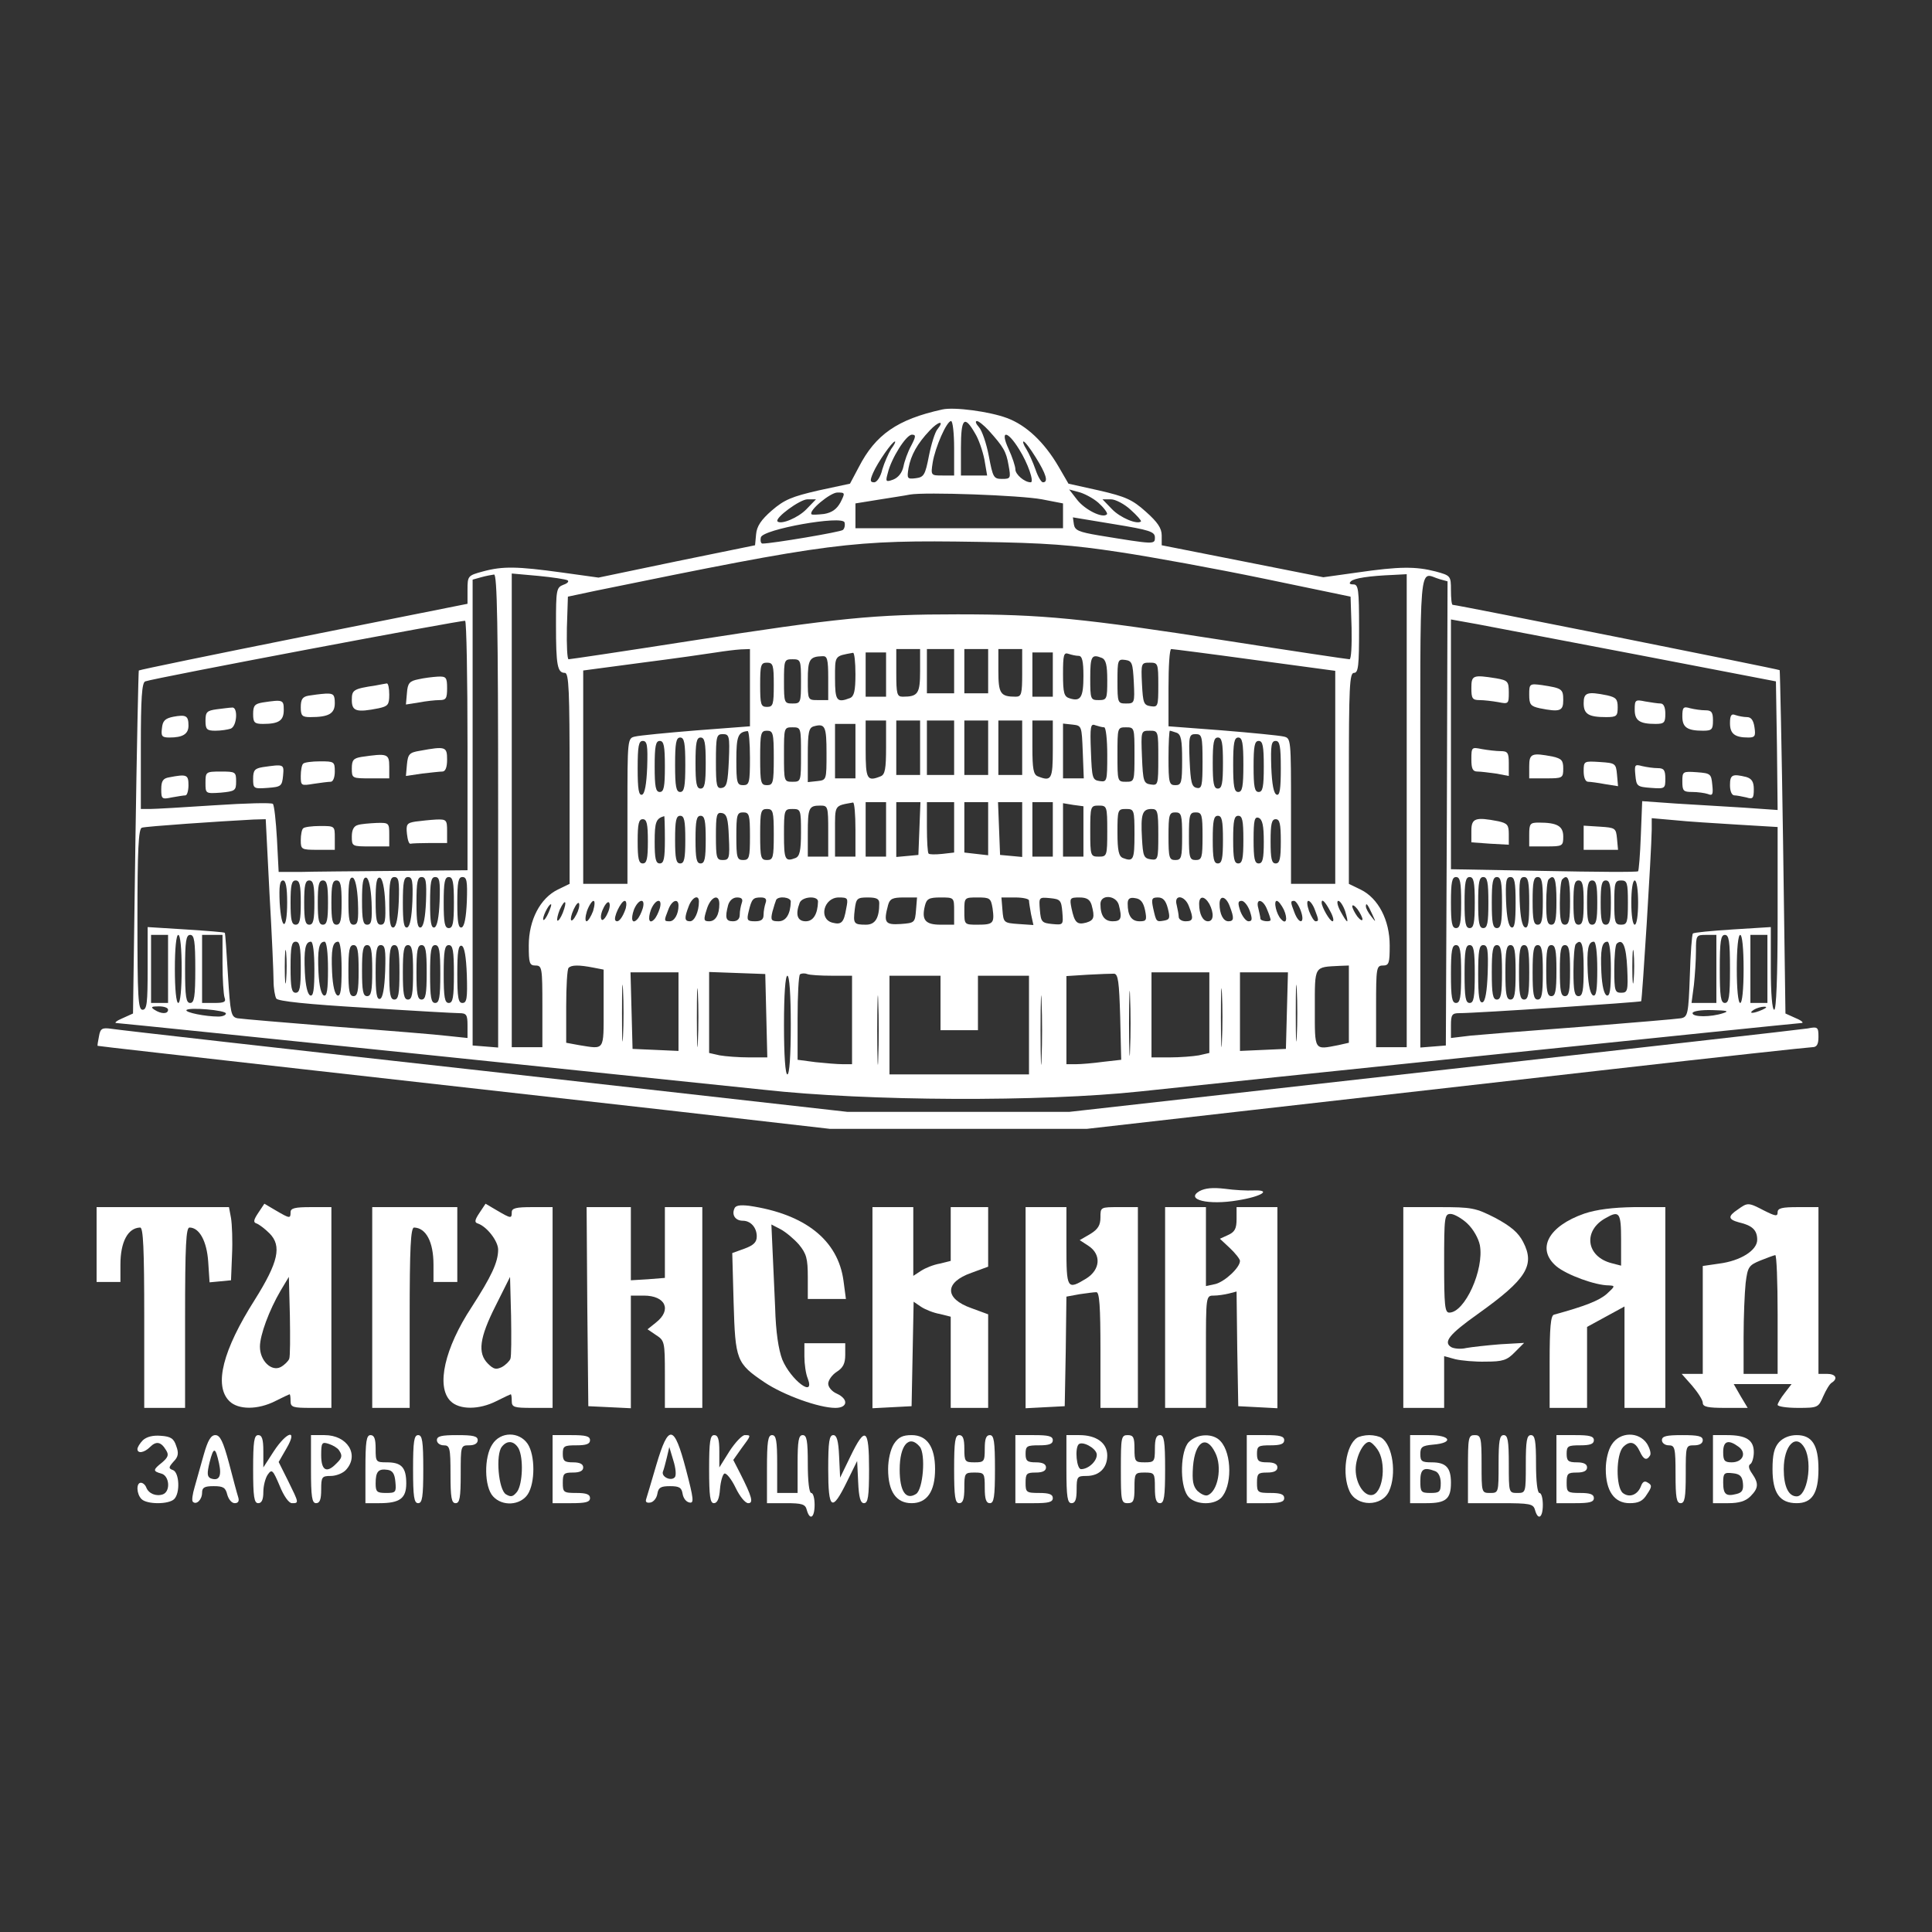 <?xml version="1.0" encoding="UTF-8"?> <svg xmlns="http://www.w3.org/2000/svg" width="400" height="400" viewBox="0 0 400 400" fill="none"><rect x="0" y="0" width="400" height="400" fill="#333333" stroke="none"/> <path d="M195.076 84.781C185.776 86.824 181.267 89.994 177.815 96.687L175.983 100.139L169.431 101.548C163.936 102.816 162.386 103.451 159.779 105.705C157.595 107.607 156.679 108.946 156.538 110.637L156.327 112.891L140.123 116.203L123.918 119.584L116.309 118.528C107.08 117.259 104.121 117.189 99.964 118.316C96.864 119.162 96.794 119.232 96.794 122.121V125.009L62.906 131.773C44.236 135.507 28.877 138.677 28.736 138.818C28.666 138.888 28.314 154.952 28.032 174.397L27.539 209.835L25.355 210.821C24.157 211.314 23.593 211.807 24.086 211.807C26.27 211.948 143.434 224.066 158.088 225.616C179.647 228.012 215.648 228.153 236.08 225.969C252.284 224.207 371.491 211.878 372.97 211.807C373.534 211.807 373.041 211.314 371.843 210.821L369.659 209.835L369.166 174.397C368.884 154.952 368.532 138.888 368.461 138.748C368.25 138.536 301.601 125.221 300.756 125.221C300.544 125.221 300.403 123.882 300.403 122.191C300.403 119.232 300.333 119.162 297.233 118.316C293.147 117.259 289.765 117.259 281.029 118.528L273.984 119.514L257.286 116.203L240.518 112.891V110.848C240.518 109.369 239.673 108.1 237.207 105.916C234.459 103.451 233.05 102.816 227.555 101.548L221.214 100.139L219.171 96.617C216.212 91.544 212.478 88.021 208.462 86.542C204.869 85.203 197.542 84.217 195.076 84.781ZM194.09 88.867C193.597 89.43 192.822 91.896 192.328 94.362C191.553 98.378 191.272 98.801 189.581 99.012C187.819 99.223 187.749 99.082 188.101 96.898C188.594 94.221 189.933 91.826 192.469 89.149C194.301 87.176 195.64 86.965 194.09 88.867ZM197.542 92.812V98.448H195.147C192.751 98.448 192.681 98.448 193.103 95.771C193.597 92.671 195.992 87.176 196.908 87.176C197.26 87.176 197.542 89.712 197.542 92.812ZM201.91 89.783C202.615 90.91 203.46 93.376 203.812 95.137L204.376 98.448H201.699H198.951V92.742C198.951 86.542 199.656 85.837 201.91 89.783ZM204.658 89.078C207.758 92.53 208.321 93.446 208.814 96.335C209.308 99.012 209.237 99.153 207.476 99.153C205.714 99.153 205.574 98.871 204.728 94.433C204.235 91.826 203.319 89.149 202.685 88.444C202.051 87.74 201.84 87.176 202.262 87.176C202.615 87.176 203.671 88.021 204.658 89.078ZM188.665 92.249C187.96 93.517 187.256 95.489 187.044 96.617C186.763 97.885 185.988 98.871 184.931 99.294C183.381 99.857 183.31 99.716 183.804 97.955C184.508 94.926 187.608 89.994 188.806 89.994C189.651 89.994 189.651 90.346 188.665 92.249ZM210.998 93.023C212.83 95.912 214.169 99.857 213.394 99.857C212.126 99.857 210.223 98.237 210.223 97.18C210.223 96.546 209.589 94.644 208.814 92.953C206.983 89.008 208.533 89.008 210.998 93.023ZM184.508 92.953C183.944 93.869 183.099 95.771 182.676 97.18C182.324 98.73 181.549 99.857 180.985 99.857C180.14 99.857 180.07 99.505 180.774 97.885C181.69 95.771 184.719 91.403 185.283 91.403C185.494 91.403 185.142 92.108 184.508 92.953ZM214.451 94.714C216.564 98.096 217.128 99.857 215.93 99.857C215.578 99.857 214.873 98.66 214.38 97.18C213.887 95.771 213.042 93.869 212.478 92.953C211.914 92.108 211.703 91.403 211.914 91.403C212.196 91.403 213.323 92.883 214.451 94.714ZM227.766 104.437C228.753 105.353 229.387 106.339 229.175 106.48C228.33 107.396 224.666 105.564 223.046 103.521L221.355 101.337L223.68 101.971C224.948 102.394 226.85 103.451 227.766 104.437ZM174.011 104.014C173.236 105.423 172.249 106.128 170.629 106.41C169.361 106.55 168.163 106.621 168.022 106.48C167.318 105.775 171.897 101.971 173.377 101.971C174.997 101.971 174.997 102.041 174.011 104.014ZM215.719 103.38L220.087 104.226V106.832V109.369H198.599H177.111V106.762V104.226L181.901 103.451C184.508 103.028 187.397 102.605 188.383 102.394C191.553 101.83 211.21 102.535 215.719 103.38ZM166.965 105.423C165.274 107.185 161.752 108.664 160.977 107.96C160.343 107.255 165.627 103.38 167.177 103.38H168.938L166.965 105.423ZM234.107 105.564C235.375 106.691 236.362 107.819 236.221 107.96C235.446 108.664 231.923 107.185 230.232 105.423L228.259 103.38H230.021C230.937 103.38 232.839 104.366 234.107 105.564ZM174.504 109.721C174.081 110.144 159.85 112.539 157.877 112.539C157.525 112.539 157.384 111.975 157.525 111.271C157.806 109.58 174.504 106.621 174.856 108.171C174.997 108.735 174.856 109.439 174.504 109.721ZM239.109 111.271C239.109 112.75 239.109 112.75 227.485 110.848C223.328 110.144 222.553 109.791 222.341 108.594L222.13 107.114L230.655 108.523C237.982 109.721 239.109 110.073 239.109 111.271ZM231.712 114.3C238.334 115.287 251.791 117.753 261.654 119.796L279.62 123.53L279.831 130.011C279.902 133.604 279.761 136.493 279.408 136.493C279.056 136.493 267.713 134.802 254.186 132.689C223.962 127.968 215.789 127.193 198.246 127.193C181.056 127.193 173.729 127.898 142.941 132.689C129.414 134.802 118.071 136.493 117.719 136.493C117.437 136.493 117.296 133.604 117.366 130.011L117.578 123.53L123.214 122.332C172.108 112.328 176.195 111.764 202.474 112.187C216.564 112.398 221.989 112.821 231.712 114.3ZM103.135 167.915V216.88L100.528 216.669L97.851 216.457V168.197V120.007L99.612 119.514C100.598 119.232 101.796 119.021 102.289 118.95C102.923 118.88 103.135 129.095 103.135 167.915ZM117.507 120.148C117.859 120.359 117.507 120.782 116.662 121.064C115.182 121.627 115.112 122.121 115.112 129.377C115.112 137.691 115.394 139.311 116.944 139.311C117.789 139.311 117.93 142.975 117.93 161.152V182.992L115.464 184.19C111.871 185.951 109.476 190.46 109.476 195.744C109.476 199.408 109.616 199.901 110.885 199.901C112.223 199.901 112.294 200.394 112.294 208.355V216.81H109.123H105.953V167.774V118.739L111.448 119.232C114.407 119.514 117.155 119.937 117.507 120.148ZM291.245 167.845V216.81H288.074H284.904V208.355C284.904 200.394 284.974 199.901 286.313 199.901C287.581 199.901 287.722 199.408 287.722 195.744C287.722 190.46 285.327 185.951 281.733 184.19L279.268 182.992V161.152C279.268 142.2 279.408 139.311 280.324 139.311C281.24 139.311 281.381 137.832 281.381 130.152C281.381 121.98 281.24 120.993 280.183 120.993C279.408 120.993 279.268 120.782 279.69 120.359C280.324 119.725 283.354 119.232 288.638 119.021L291.245 118.88V167.845ZM298.149 119.937L299.699 120.359L299.558 168.408L299.347 216.457L296.74 216.669L294.063 216.88V167.845C294.063 113.666 293.64 118.668 298.149 119.937ZM96.794 154.529V180.174L81.647 180.315C73.333 180.385 64.526 180.456 62.131 180.526H57.693L57.34 173.692C57.129 169.958 56.777 166.717 56.495 166.436C56.213 166.154 50.858 166.295 44.518 166.717C38.177 167.14 32.118 167.492 31.061 167.492H29.159V154.459C29.159 144.666 29.37 141.284 30.075 141.073C31.977 140.368 95.808 128.32 96.301 128.532C96.583 128.673 96.794 140.368 96.794 154.529ZM339.505 135.648L367.686 141.073L367.898 154.388L368.038 167.704L360.993 167.211C357.118 166.999 350.848 166.577 346.973 166.365L339.998 165.872L339.716 172.988C339.575 176.933 339.294 180.244 339.153 180.385C338.941 180.597 330.135 180.526 319.637 180.315L300.403 179.963V154.106V128.25L305.899 129.236C308.858 129.8 324.005 132.689 339.505 135.648ZM155.27 142.341V150.372L144.209 151.218C138.079 151.711 132.373 152.275 131.527 152.486C129.907 152.838 129.907 152.838 129.907 167.915V182.992H125.327H120.748V160.94V138.818L132.936 137.198C139.559 136.352 146.463 135.366 148.225 135.084C149.986 134.802 152.241 134.52 153.368 134.45L155.27 134.379V142.341ZM190.497 138.888C190.497 143.609 190.074 144.243 186.904 144.243C185.706 144.243 185.565 143.679 185.565 139.311V134.379H188.031H190.497V138.888ZM197.542 138.959V143.538H194.724H191.906V138.959V134.379H194.724H197.542V138.959ZM204.587 138.959V143.538H202.121H199.656V138.959V134.379H202.121H204.587V138.959ZM211.633 139.311C211.633 143.679 211.492 144.243 210.294 144.243C207.124 144.243 206.701 143.609 206.701 138.888V134.379H209.167H211.633V139.311ZM259.752 136.634L276.449 138.888V160.94V182.992H271.87H267.291V167.915C267.291 152.838 267.291 152.838 265.741 152.486C264.825 152.275 259.118 151.711 253.059 151.218L241.927 150.372V142.341C241.927 137.973 242.139 134.379 242.491 134.379C242.773 134.379 250.523 135.366 259.752 136.634ZM177.111 139.593C177.111 143.045 176.829 144.172 175.983 144.525C173.236 145.582 172.883 145.088 172.883 140.438C172.883 135.648 172.742 135.859 176.617 135.154C176.899 135.154 177.111 137.127 177.111 139.593ZM183.451 139.663V144.243H181.338H179.224V139.663V135.084H181.338H183.451V139.663ZM217.973 139.663V144.243H215.86H213.746V139.663V135.084H215.86H217.973V139.663ZM223.328 135.789C224.032 135.789 224.314 136.845 224.314 139.945C224.314 144.384 223.75 145.3 221.496 144.595C220.298 144.243 220.087 143.538 220.087 139.523C220.087 135.648 220.228 135.014 221.214 135.366C221.848 135.577 222.764 135.789 223.328 135.789ZM171.474 140.368V144.947H169.361C167.247 144.947 167.247 144.947 167.247 140.791C167.247 136.564 167.599 135.929 170.277 135.859C171.263 135.789 171.474 136.423 171.474 140.368ZM228.119 136.211C228.964 136.564 229.246 137.691 229.246 140.791C229.246 144.736 229.175 144.947 227.485 144.947C225.794 144.947 225.723 144.807 225.723 140.368C225.723 135.859 226.005 135.366 228.119 136.211ZM165.838 141.073C165.838 145.511 165.768 145.652 164.077 145.652C162.386 145.652 162.315 145.511 162.315 141.073C162.315 136.634 162.386 136.493 164.077 136.493C165.768 136.493 165.838 136.634 165.838 141.073ZM234.741 141.213C234.953 145.582 234.882 145.652 233.121 145.652C231.43 145.652 231.359 145.511 231.359 141.002C231.359 136.634 231.43 136.423 232.98 136.634C234.389 136.845 234.53 137.268 234.741 141.213ZM160.202 141.777C160.202 145.863 160.061 146.356 158.793 146.356C157.525 146.356 157.384 145.863 157.384 141.777C157.384 137.691 157.525 137.198 158.793 137.198C160.061 137.198 160.202 137.691 160.202 141.777ZM239.814 141.847C239.814 146.216 239.743 146.427 238.264 146.216C236.784 146.004 236.643 145.582 236.432 141.566C236.221 137.268 236.291 137.198 238.052 137.198C239.743 137.198 239.814 137.338 239.814 141.847ZM183.451 154.74C183.451 159.179 183.24 160.377 182.324 160.729C179.506 161.856 179.224 161.363 179.224 155.163V149.175H181.338H183.451V154.74ZM190.497 154.811V160.447H188.031H185.565V154.811V149.175H188.031H190.497V154.811ZM197.542 154.811V160.447H194.724H191.906V154.811V149.175H194.724H197.542V154.811ZM204.587 154.811V160.447H202.121H199.656V154.811V149.175H202.121H204.587V154.811ZM211.633 154.811V160.447H209.167H206.701V154.811V149.175H209.167H211.633V154.811ZM217.973 155.163C217.973 161.363 217.692 161.856 214.873 160.729C213.958 160.377 213.746 159.179 213.746 154.74V149.175H215.86H217.973V155.163ZM171.122 155.938C171.122 161.504 171.122 161.504 169.22 161.715L167.247 161.927V156.29C167.247 151.57 167.458 150.654 168.515 150.372C170.84 149.738 171.122 150.372 171.122 155.938ZM177.111 155.515V161.152H174.997H172.883V155.515V149.879H174.997H177.111V155.515ZM224.173 155.656L224.385 161.152H222.201H220.087V155.445V149.809L222.06 150.02C223.962 150.231 223.962 150.302 224.173 155.656ZM228.612 150.584C228.964 150.584 229.246 153.12 229.246 156.29C229.246 161.786 229.175 161.927 227.696 161.715C226.146 161.504 226.075 161.081 225.864 155.586C225.653 150.372 225.794 149.738 226.78 150.161C227.414 150.372 228.259 150.584 228.612 150.584ZM165.838 156.22C165.838 161.786 165.838 161.856 164.077 161.856C162.315 161.856 162.315 161.786 162.315 156.22C162.315 150.654 162.315 150.584 164.077 150.584C165.838 150.584 165.838 150.654 165.838 156.22ZM234.882 156.22C234.882 161.786 234.882 161.856 233.121 161.856C231.359 161.856 231.359 161.786 231.359 156.22C231.359 150.654 231.359 150.584 233.121 150.584C234.882 150.584 234.882 150.654 234.882 156.22ZM155.27 156.924C155.27 162.068 155.129 162.561 153.861 162.561C152.593 162.561 152.452 162.068 152.452 157.347C152.452 152.415 152.804 151.57 154.777 151.359C155.059 151.288 155.27 153.825 155.27 156.924ZM160.202 156.924C160.202 162.068 160.061 162.561 158.793 162.561C157.525 162.561 157.384 162.068 157.384 156.924C157.384 151.781 157.525 151.288 158.793 151.288C160.061 151.288 160.202 151.781 160.202 156.924ZM239.814 156.995C239.814 162.49 239.743 162.631 238.264 162.42C236.784 162.208 236.643 161.786 236.432 156.713C236.221 151.288 236.221 151.288 238.052 151.288C239.814 151.288 239.814 151.359 239.814 156.995ZM243.618 151.711C244.534 152.063 244.746 153.261 244.746 157.347C244.746 162.068 244.605 162.561 243.336 162.561C242.068 162.561 241.927 162.068 241.927 156.924C241.927 153.825 242.068 151.288 242.209 151.288C242.35 151.288 242.984 151.5 243.618 151.711ZM150.902 157.418C150.691 161.997 150.479 162.913 149.493 163.124C148.366 163.336 148.225 162.702 148.225 157.699C148.225 152.415 148.366 151.993 149.634 151.993C150.972 151.993 151.113 152.345 150.902 157.418ZM248.973 157.699C248.973 162.702 248.832 163.336 247.775 163.124C246.718 162.913 246.507 161.997 246.295 157.418C246.084 152.345 246.225 151.993 247.564 151.993C248.832 151.993 248.973 152.415 248.973 157.699ZM141.884 158.334C141.884 162.843 141.673 163.97 140.827 163.97C139.982 163.97 139.77 162.843 139.77 158.334C139.77 153.825 139.982 152.697 140.827 152.697C141.673 152.697 141.884 153.825 141.884 158.334ZM146.111 157.981C146.111 162.208 145.9 163.265 145.054 163.265C144.209 163.265 143.998 162.208 143.998 157.981C143.998 153.754 144.209 152.697 145.054 152.697C145.9 152.697 146.111 153.754 146.111 157.981ZM253.2 157.981C253.2 162.208 252.989 163.265 252.143 163.265C251.298 163.265 251.086 162.208 251.086 157.981C251.086 153.754 251.298 152.697 252.143 152.697C252.989 152.697 253.2 153.754 253.2 157.981ZM257.427 158.334C257.427 162.843 257.216 163.97 256.37 163.97C255.525 163.97 255.313 162.843 255.313 158.334C255.313 153.825 255.525 152.697 256.37 152.697C257.216 152.697 257.427 153.825 257.427 158.334ZM133.993 158.827C133.852 162.349 133.5 164.322 132.936 164.533C132.232 164.745 132.021 163.336 132.021 159.109C132.021 154.459 132.232 153.402 133.077 153.402C133.993 153.402 134.134 154.318 133.993 158.827ZM137.657 158.686C137.657 162.913 137.445 163.97 136.6 163.97C135.755 163.97 135.543 162.913 135.543 158.686C135.543 154.459 135.755 153.402 136.6 153.402C137.445 153.402 137.657 154.459 137.657 158.686ZM261.654 158.686C261.654 162.913 261.443 163.97 260.597 163.97C259.752 163.97 259.541 162.913 259.541 158.686C259.541 154.459 259.752 153.402 260.597 153.402C261.443 153.402 261.654 154.459 261.654 158.686ZM265.177 159.109C265.177 163.336 264.966 164.745 264.331 164.533C263.697 164.322 263.345 162.349 263.204 158.827C263.063 154.318 263.204 153.402 264.12 153.402C264.966 153.402 265.177 154.459 265.177 159.109ZM177.111 171.72V177.356H174.997H172.883V172.142C172.883 166.577 172.672 166.858 176.617 166.154C176.899 166.154 177.111 168.62 177.111 171.72ZM183.451 171.72V177.356H181.338H179.224V171.72V166.083H181.338H183.451V171.72ZM190.356 171.508L190.144 177.004L187.89 177.215L185.565 177.426V171.79V166.083H188.031H190.567L190.356 171.508ZM197.542 171.297V176.51L195.076 176.792C193.667 176.933 192.399 176.933 192.258 176.722C192.047 176.581 191.906 174.115 191.906 171.226V166.083H194.724H197.542V171.297ZM204.587 171.579V177.074L202.121 176.792L199.656 176.51V171.297V166.083H202.121H204.587V171.579ZM211.633 171.79V177.426L209.378 177.215L207.053 177.004L206.842 171.508L206.63 166.083H209.167H211.633V171.79ZM217.973 171.72V177.356H215.86H213.746V171.72V166.083H215.86H217.973V171.72ZM224.314 172.142V177.356H222.201H220.087V171.861V166.295L222.201 166.647L224.314 166.929V172.142ZM171.474 172.072V177.356H169.361H167.247V172.565C167.247 167.211 167.458 166.788 169.854 166.788C171.404 166.788 171.474 166.999 171.474 172.072ZM229.246 172.072C229.246 177.215 229.175 177.356 227.485 177.356C225.794 177.356 225.723 177.215 225.723 172.072C225.723 166.929 225.794 166.788 227.485 166.788C229.175 166.788 229.246 166.929 229.246 172.072ZM160.202 172.776C160.202 177.567 160.061 178.06 158.793 178.06C157.525 178.06 157.384 177.567 157.384 172.776C157.384 167.986 157.525 167.492 158.793 167.492C160.061 167.492 160.202 167.986 160.202 172.776ZM165.838 172.354C165.838 176.158 165.556 177.285 164.711 177.638C162.527 178.483 162.315 177.99 162.315 172.776C162.315 167.633 162.386 167.492 164.077 167.492C165.768 167.492 165.838 167.633 165.838 172.354ZM234.882 172.776C234.882 177.99 234.671 178.483 232.487 177.638C231.641 177.285 231.359 176.158 231.359 172.354C231.359 167.633 231.43 167.492 233.121 167.492C234.812 167.492 234.882 167.633 234.882 172.776ZM239.814 172.847C239.814 177.919 239.743 178.131 238.264 177.919C236.784 177.708 236.643 177.215 236.432 173.551C236.15 168.549 236.503 167.492 238.405 167.492C239.673 167.492 239.814 167.915 239.814 172.847ZM150.902 173.34C151.113 177.708 150.972 178.06 149.634 178.06C148.366 178.06 148.225 177.638 148.225 173.058C148.225 168.69 148.366 168.126 149.493 168.338C150.479 168.549 150.761 169.465 150.902 173.34ZM155.27 173.129C155.27 177.567 155.129 178.06 153.861 178.06C152.593 178.06 152.452 177.567 152.452 173.129C152.452 168.69 152.593 168.197 153.861 168.197C155.129 168.197 155.27 168.69 155.27 173.129ZM244.746 173.129C244.746 177.567 244.605 178.06 243.336 178.06C242.068 178.06 241.927 177.567 241.927 173.129C241.927 168.69 242.068 168.197 243.336 168.197C244.605 168.197 244.746 168.69 244.746 173.129ZM248.973 173.129C248.973 177.567 248.832 178.06 247.564 178.06C246.295 178.06 246.155 177.567 246.155 173.129C246.155 168.69 246.295 168.197 247.564 168.197C248.832 168.197 248.973 168.69 248.973 173.129ZM137.657 173.833C137.657 177.779 137.445 178.765 136.6 178.765C135.755 178.765 135.543 177.779 135.543 174.256C135.543 170.17 135.825 169.465 137.516 168.972C137.586 168.901 137.657 171.086 137.657 173.833ZM141.884 173.833C141.884 177.779 141.673 178.765 140.827 178.765C139.982 178.765 139.77 177.779 139.77 173.833C139.77 169.888 139.982 168.901 140.827 168.901C141.673 168.901 141.884 169.888 141.884 173.833ZM146.111 173.833C146.111 177.779 145.9 178.765 145.054 178.765C144.209 178.765 143.998 177.779 143.998 173.833C143.998 169.888 144.209 168.901 145.054 168.901C145.9 168.901 146.111 169.888 146.111 173.833ZM253.2 173.833C253.2 177.779 252.989 178.765 252.143 178.765C251.298 178.765 251.086 177.779 251.086 173.833C251.086 169.888 251.298 168.901 252.143 168.901C252.989 168.901 253.2 169.888 253.2 173.833ZM257.427 173.833C257.427 177.779 257.216 178.765 256.37 178.765C255.525 178.765 255.313 177.779 255.313 173.833C255.313 169.888 255.525 168.901 256.37 168.901C257.216 168.901 257.427 169.888 257.427 173.833ZM261.654 174.256C261.654 177.779 261.443 178.765 260.597 178.765C259.752 178.765 259.541 177.779 259.541 173.833C259.541 169.747 259.752 169.042 260.597 169.324C261.372 169.676 261.654 170.874 261.654 174.256ZM55.79 184.894C56.283 193.349 56.636 201.521 56.636 203.071C56.636 204.621 56.917 206.242 57.199 206.735C57.552 207.298 63.681 207.933 75.588 208.637C85.381 209.271 94.187 209.764 95.103 209.764C96.583 209.764 96.794 210.117 96.794 212.301V214.907L92.778 214.485C90.524 214.203 80.167 213.357 69.669 212.582C59.242 211.737 50.013 210.962 49.168 210.821C47.829 210.539 47.688 209.835 47.195 201.874C46.913 197.153 46.631 193.208 46.561 193.137C46.49 192.996 42.827 192.715 38.459 192.433L30.568 191.94V200.535C30.568 207.651 30.427 209.06 29.511 209.06C28.595 209.06 28.454 206.523 28.454 190.39C28.454 176.017 28.666 171.579 29.37 171.367C30.145 171.086 45.575 170.029 52.479 169.676L55.015 169.606L55.79 184.894ZM134.134 174.185C134.134 177.779 133.923 178.765 133.077 178.765C132.232 178.765 132.021 177.779 132.021 174.185C132.021 170.592 132.232 169.606 133.077 169.606C133.923 169.606 134.134 170.592 134.134 174.185ZM265.177 174.185C265.177 177.779 264.966 178.765 264.12 178.765C263.275 178.765 263.063 177.779 263.063 174.185C263.063 170.592 263.275 169.606 264.12 169.606C264.966 169.606 265.177 170.592 265.177 174.185ZM359.795 170.733L368.038 171.226V190.108C368.038 202.296 367.757 209.06 367.334 209.06C366.911 209.06 366.629 205.748 366.629 200.535V191.94L358.739 192.433C354.371 192.715 350.637 193.067 350.496 193.278C350.284 193.49 350.002 197.435 349.862 202.014C349.58 209.976 349.439 210.539 348.03 210.821C347.255 210.962 338.025 211.737 327.528 212.582C317.101 213.357 306.674 214.203 304.49 214.414L300.403 214.907V212.301C300.403 210.117 300.615 209.764 302.094 209.764C305.758 209.764 339.505 207.51 339.787 207.298C339.998 207.017 341.9 176.651 341.971 171.79V169.395L346.762 169.817C349.368 170.099 355.216 170.451 359.795 170.733ZM74.108 186.726C74.249 190.601 74.108 191.446 73.192 191.446C72.347 191.446 72.135 190.46 72.135 186.444C72.135 182.781 72.347 181.513 73.051 181.724C73.544 181.935 73.967 183.767 74.108 186.726ZM76.926 186.726C77.067 190.601 76.926 191.446 76.01 191.446C75.165 191.446 74.954 190.46 74.954 186.444C74.954 182.781 75.165 181.513 75.869 181.724C76.363 181.935 76.785 183.767 76.926 186.726ZM79.744 186.726C79.885 190.601 79.744 191.446 78.828 191.446C77.983 191.446 77.772 190.46 77.772 186.444C77.772 182.781 77.983 181.513 78.688 181.724C79.181 181.935 79.603 183.767 79.744 186.726ZM82.562 186.656C82.421 189.897 82.069 191.799 81.506 192.01C80.801 192.221 80.59 190.883 80.59 186.937C80.59 182.569 80.801 181.583 81.647 181.583C82.562 181.583 82.703 182.428 82.562 186.656ZM85.381 186.656C85.24 189.897 84.887 191.799 84.324 192.01C83.619 192.221 83.408 190.883 83.408 186.937C83.408 182.569 83.619 181.583 84.465 181.583C85.381 181.583 85.522 182.428 85.381 186.656ZM88.199 186.656C88.058 189.897 87.706 191.799 87.142 192.01C86.437 192.221 86.226 190.883 86.226 186.937C86.226 182.569 86.437 181.583 87.283 181.583C88.199 181.583 88.34 182.428 88.199 186.656ZM91.017 186.656C90.876 189.897 90.524 191.799 89.96 192.01C89.255 192.221 89.044 190.883 89.044 186.937C89.044 182.569 89.255 181.583 90.101 181.583C91.017 181.583 91.158 182.428 91.017 186.656ZM93.976 186.867C93.976 191.094 93.764 192.151 92.919 192.151C92.074 192.151 91.862 191.094 91.862 186.867C91.862 182.64 92.074 181.583 92.919 181.583C93.764 181.583 93.976 182.64 93.976 186.867ZM96.653 186.656C96.512 189.897 96.16 191.799 95.596 192.01C94.892 192.221 94.68 190.883 94.68 186.937C94.68 182.569 94.892 181.583 95.737 181.583C96.653 181.583 96.794 182.428 96.653 186.656ZM302.517 186.867C302.517 191.094 302.306 192.151 301.46 192.151C300.615 192.151 300.403 191.094 300.403 186.867C300.403 182.64 300.615 181.583 301.46 181.583C302.306 181.583 302.517 182.64 302.517 186.867ZM305.335 186.867C305.335 191.094 305.124 192.151 304.278 192.151C303.433 192.151 303.222 191.094 303.222 186.867C303.222 182.64 303.433 181.583 304.278 181.583C305.124 181.583 305.335 182.64 305.335 186.867ZM308.153 186.867C308.153 191.094 307.942 192.151 307.097 192.151C306.251 192.151 306.04 191.094 306.04 186.867C306.04 182.64 306.251 181.583 307.097 181.583C307.942 181.583 308.153 182.64 308.153 186.867ZM310.971 186.867C310.971 191.094 310.76 192.151 309.915 192.151C309.069 192.151 308.858 191.094 308.858 186.867C308.858 182.64 309.069 181.583 309.915 181.583C310.76 181.583 310.971 182.64 310.971 186.867ZM313.79 186.937C313.79 190.883 313.578 192.221 312.944 192.01C312.31 191.799 311.958 189.897 311.817 186.656C311.676 182.428 311.817 181.583 312.733 181.583C313.578 181.583 313.79 182.569 313.79 186.937ZM316.608 186.937C316.608 190.883 316.396 192.221 315.762 192.01C315.128 191.799 314.776 189.897 314.635 186.656C314.494 182.428 314.635 181.583 315.551 181.583C316.396 181.583 316.608 182.569 316.608 186.937ZM319.426 186.515C319.426 190.46 319.214 191.446 318.369 191.446C317.524 191.446 317.312 190.46 317.312 186.515C317.312 182.569 317.524 181.583 318.369 181.583C319.214 181.583 319.426 182.569 319.426 186.515ZM322.244 186.515C322.244 190.46 322.033 191.446 321.187 191.446C320.342 191.446 320.13 190.46 320.13 187.008C320.13 184.542 320.342 182.288 320.624 182.076C321.821 180.808 322.244 182.006 322.244 186.515ZM325.062 186.515C325.062 190.46 324.851 191.446 324.005 191.446C323.16 191.446 322.948 190.46 322.948 187.008C322.948 184.542 323.16 182.288 323.442 182.076C324.639 180.808 325.062 182.006 325.062 186.515ZM59.454 186.867C59.454 192.785 58.256 192.785 57.904 186.867C57.763 183.556 57.904 182.288 58.608 182.288C59.172 182.288 59.454 183.697 59.454 186.867ZM62.272 186.867C62.272 190.46 62.061 191.446 61.215 191.446C60.37 191.446 60.158 190.46 60.158 186.867C60.158 183.274 60.37 182.288 61.215 182.288C62.061 182.288 62.272 183.274 62.272 186.867ZM65.09 186.867C65.09 190.46 64.879 191.446 64.033 191.446C63.188 191.446 62.977 190.46 62.977 186.867C62.977 183.274 63.188 182.288 64.033 182.288C64.879 182.288 65.09 183.274 65.09 186.867ZM67.908 186.867C67.908 190.46 67.697 191.446 66.851 191.446C66.006 191.446 65.795 190.46 65.795 186.867C65.795 183.274 66.006 182.288 66.851 182.288C67.697 182.288 67.908 183.274 67.908 186.867ZM70.726 186.867C70.726 190.46 70.515 191.446 69.669 191.446C68.824 191.446 68.613 190.46 68.613 186.867C68.613 183.274 68.824 182.288 69.669 182.288C70.515 182.288 70.726 183.274 70.726 186.867ZM327.88 186.867C327.88 190.46 327.669 191.446 326.823 191.446C325.978 191.446 325.767 190.46 325.767 186.867C325.767 183.274 325.978 182.288 326.823 182.288C327.669 182.288 327.88 183.274 327.88 186.867ZM330.698 186.867C330.698 190.46 330.487 191.446 329.642 191.446C328.796 191.446 328.585 190.46 328.585 186.867C328.585 183.274 328.796 182.288 329.642 182.288C330.487 182.288 330.698 183.274 330.698 186.867ZM333.516 186.867C333.516 190.46 333.305 191.446 332.46 191.446C331.614 191.446 331.403 190.46 331.403 186.867C331.403 183.274 331.614 182.288 332.46 182.288C333.305 182.288 333.516 183.274 333.516 186.867ZM337.039 186.867C337.039 190.953 336.898 191.446 335.63 191.446C334.362 191.446 334.221 190.953 334.221 186.867C334.221 182.781 334.362 182.288 335.63 182.288C336.898 182.288 337.039 182.781 337.039 186.867ZM339.153 186.867C339.153 189.474 338.871 191.446 338.448 191.446C338.025 191.446 337.744 189.474 337.744 186.867C337.744 184.26 338.025 182.288 338.448 182.288C338.871 182.288 339.153 184.26 339.153 186.867ZM144.702 186.656C144.702 188.769 143.786 190.742 142.87 190.742C141.673 190.742 141.673 190.037 142.588 187.642C143.293 185.74 144.702 185.106 144.702 186.656ZM148.929 187.149C148.929 189.403 148.154 190.742 146.816 190.742C145.688 190.742 145.618 190.46 146.323 188.276C147.097 185.669 148.929 184.894 148.929 187.149ZM153.579 186.937C153.368 187.572 153.156 188.628 153.156 189.403C153.156 190.249 152.663 190.742 151.747 190.742C150.268 190.742 150.057 190.037 150.761 187.36C151.043 186.444 151.747 185.81 152.593 185.81C153.579 185.81 153.861 186.162 153.579 186.937ZM158.511 186.937C158.3 187.572 158.088 188.628 158.088 189.403C158.088 190.39 157.595 190.742 156.327 190.742C154.706 190.742 154.566 190.531 154.988 188.769C155.622 186.092 155.904 185.81 157.525 185.81C158.511 185.81 158.793 186.162 158.511 186.937ZM163.724 186.656C163.654 189.262 162.738 190.742 161.188 190.742C159.709 190.742 159.497 190.531 159.92 188.769C160.202 187.712 160.554 186.656 160.695 186.303C161.188 185.458 163.724 185.74 163.724 186.656ZM169.361 186.656C169.29 189.262 168.374 190.742 166.824 190.742C165.063 190.742 164.64 189.333 165.556 186.937C166.049 185.599 169.361 185.388 169.361 186.656ZM175.208 188.065C174.715 191.024 174.222 191.517 172.32 191.024C169.431 190.249 170.558 185.81 173.658 185.81C175.561 185.81 175.631 185.951 175.208 188.065ZM182.042 187.008C182.042 190.108 181.197 191.446 179.295 191.446C176.758 191.446 176.617 191.235 176.97 188.276C177.251 186.022 177.463 185.81 179.647 185.81C181.479 185.81 182.042 186.092 182.042 187.008ZM189.651 188.417C189.44 191.024 189.369 191.094 186.481 191.306C183.24 191.517 182.888 191.024 183.874 187.36C184.226 186.092 184.79 185.81 187.115 185.81H189.863L189.651 188.417ZM197.542 188.628V191.446H194.724C191.553 191.446 190.778 190.46 191.483 187.572C191.835 186.092 192.328 185.81 194.724 185.81C197.542 185.81 197.542 185.81 197.542 188.628ZM205.503 188.065C205.926 191.165 205.644 191.446 202.403 191.446C199.656 191.446 199.656 191.446 199.656 188.628C199.656 185.81 199.656 185.81 202.403 185.81C204.94 185.81 205.151 185.951 205.503 188.065ZM213.042 186.444C213.042 186.797 213.253 188.065 213.464 189.262L213.958 191.517L210.858 191.306C207.828 191.094 207.758 191.024 207.546 188.417L207.335 185.81H210.153C211.773 185.81 213.042 186.092 213.042 186.444ZM219.946 188.84C220.157 191.517 220.157 191.517 217.832 191.306C215.719 191.094 215.507 190.883 215.296 188.417C215.085 185.74 215.085 185.74 217.41 185.951C219.523 186.162 219.735 186.374 219.946 188.84ZM226.005 187.36C226.71 189.967 226.498 190.531 224.878 191.024C222.976 191.517 222.482 191.024 221.848 188.065C221.426 185.951 221.496 185.81 223.469 185.81C225.019 185.81 225.653 186.233 226.005 187.36ZM231.641 187.36C232.346 190.108 232.134 190.742 230.373 190.742C228.682 190.742 227.837 189.615 227.837 187.149C227.837 185.106 231.078 185.317 231.641 187.36ZM237.066 188.417C237.489 190.531 237.348 190.742 235.939 190.742C234.248 190.742 233.473 189.544 233.473 187.078C233.473 186.092 233.896 185.74 235.023 185.951C236.15 186.092 236.714 186.797 237.066 188.417ZM241.786 188.065C242.28 190.037 242.209 190.39 241.012 190.601C239.391 190.883 239.391 190.883 238.757 188.065C238.334 186.092 238.475 185.81 239.743 185.81C240.8 185.81 241.364 186.444 241.786 188.065ZM246.155 187.642C247.141 190.178 247.07 190.742 245.45 190.742C244.675 190.742 244.041 190.319 244.041 189.826C244.041 189.403 243.83 188.276 243.618 187.36C242.984 185.106 245.309 185.317 246.155 187.642ZM250.382 187.149C251.368 189.051 251.298 190.742 250.1 190.742C249.043 190.742 248.268 189.262 248.268 187.149C248.268 185.388 249.395 185.458 250.382 187.149ZM254.609 187.642C255.525 190.037 255.525 190.742 254.327 190.742C253.27 190.742 252.495 189.262 252.495 187.149C252.495 185.247 253.834 185.528 254.609 187.642ZM116.521 188.981C116.098 190.037 115.605 190.742 115.394 190.601C115.253 190.39 115.464 189.403 115.887 188.347C117.014 185.951 117.507 186.444 116.521 188.981ZM119.339 189.333C118.212 191.517 117.719 190.601 118.775 188.276C119.269 187.219 119.762 186.656 119.903 187.078C120.043 187.501 119.762 188.558 119.339 189.333ZM122.791 188.628C122.368 189.756 121.734 190.742 121.453 190.742C121.1 190.742 121.171 189.756 121.523 188.628C121.946 187.431 122.58 186.515 122.862 186.515C123.214 186.515 123.143 187.431 122.791 188.628ZM125.609 189.474C125.116 190.39 124.623 190.742 124.482 190.249C124.271 189.756 124.552 188.699 125.046 187.783C125.539 186.867 126.032 186.515 126.173 187.008C126.384 187.501 126.102 188.558 125.609 189.474ZM129.555 188.065C128.921 189.967 128.005 191.165 127.441 190.601C126.877 190.108 128.568 186.515 129.343 186.515C129.696 186.515 129.766 187.219 129.555 188.065ZM133.077 188.065C132.796 188.981 132.302 189.967 131.95 190.319C130.893 191.446 130.541 190.319 131.246 188.347C132.161 186.092 133.711 185.81 133.077 188.065ZM136.6 188.065C136.318 188.981 135.825 189.967 135.473 190.319C134.416 191.446 134.064 190.319 134.768 188.347C135.684 186.092 137.234 185.81 136.6 188.065ZM140.475 187.501C140.475 189.262 139.629 190.742 138.643 190.742C137.445 190.742 137.445 190.671 138.361 188.347C139.066 186.374 140.475 185.881 140.475 187.501ZM258.766 188.628C259.329 190.319 259.259 190.742 258.484 190.742C257.991 190.742 257.216 189.756 256.793 188.628C256.229 186.937 256.3 186.515 257.075 186.515C257.568 186.515 258.343 187.431 258.766 188.628ZM262.359 188.347C262.782 189.333 263.063 190.249 263.063 190.46C263.063 190.953 260.95 190.742 260.95 190.178C260.95 189.897 260.738 188.981 260.527 188.065C259.893 185.881 261.513 186.092 262.359 188.347ZM265.811 188.347C266.656 190.249 266.304 191.517 265.247 190.319C264.261 189.333 263.627 186.515 264.331 186.515C264.684 186.515 265.318 187.36 265.811 188.347ZM269.334 188.628C270.25 191.235 268.981 191.517 267.995 188.91C267.15 186.726 267.15 186.515 267.925 186.515C268.277 186.515 268.911 187.431 269.334 188.628ZM272.222 188.347C273.068 190.531 273.068 190.742 272.363 190.742C272.081 190.742 271.447 189.756 271.025 188.628C270.602 187.431 270.531 186.515 270.884 186.515C271.236 186.515 271.87 187.36 272.222 188.347ZM275.393 188.628C276.027 189.756 276.238 190.742 275.886 190.742C275.322 190.742 273.631 187.783 273.631 186.867C273.631 185.951 274.406 186.726 275.393 188.628ZM278.493 188.628C278.845 189.756 279.056 190.742 278.915 190.742C278.704 190.742 278.14 189.756 277.506 188.628C276.872 187.431 276.731 186.515 277.083 186.515C277.436 186.515 278.07 187.431 278.493 188.628ZM113.562 188.981C113.139 189.967 112.646 190.601 112.505 190.46C112.153 190.108 113.562 187.219 114.055 187.219C114.266 187.219 113.985 187.994 113.562 188.981ZM282.086 190.319C282.086 190.742 281.592 190.46 281.029 189.756C280.465 188.981 279.972 187.994 279.972 187.642C279.972 187.219 280.465 187.501 281.029 188.206C281.592 188.981 282.086 189.967 282.086 190.319ZM284.129 189.333C284.904 191.024 284.904 191.024 283.917 189.756C283.283 188.981 282.79 188.065 282.79 187.642C282.79 186.797 283.142 187.149 284.129 189.333ZM34.795 200.605V207.651H33.034H31.273V200.605V193.56H33.034H34.795V200.605ZM37.613 200.605C37.613 204.833 37.331 207.651 36.909 207.651C36.486 207.651 36.204 204.833 36.204 200.605C36.204 196.378 36.486 193.56 36.909 193.56C37.331 193.56 37.613 196.378 37.613 200.605ZM40.431 200.605C40.431 206.383 40.22 207.651 39.375 207.651C38.529 207.651 38.318 206.383 38.318 200.605C38.318 194.828 38.529 193.56 39.375 193.56C40.22 193.56 40.431 194.828 40.431 200.605ZM46.068 199.478C46.068 202.719 46.279 205.889 46.49 206.523C46.843 207.439 46.42 207.651 44.377 207.651H41.84V200.605V193.56H43.954H46.068V199.478ZM355.357 200.605V207.651H352.821H350.214L350.707 203.917C350.918 201.944 351.13 198.774 351.13 196.871C351.13 193.631 351.2 193.56 353.243 193.56H355.357V200.605ZM358.175 200.605C358.175 206.383 357.964 207.651 357.118 207.651C356.273 207.651 356.061 206.383 356.061 200.605C356.061 194.828 356.273 193.56 357.118 193.56C357.964 193.56 358.175 194.828 358.175 200.605ZM360.993 200.605C360.993 204.833 360.711 207.651 360.289 207.651C359.866 207.651 359.584 204.833 359.584 200.605C359.584 196.378 359.866 193.56 360.289 193.56C360.711 193.56 360.993 196.378 360.993 200.605ZM365.925 200.605V207.651H364.164H362.402V200.605V193.56H364.164H365.925V200.605ZM59.242 202.86C59.102 204.551 58.961 203.353 58.961 200.253C58.961 197.153 59.102 195.815 59.242 197.224C59.383 198.703 59.383 201.239 59.242 202.86ZM62.272 200.253C62.272 204.48 62.061 205.537 61.215 205.537C60.37 205.537 60.158 204.48 60.158 200.253C60.158 196.026 60.37 194.969 61.215 194.969C62.061 194.969 62.272 196.026 62.272 200.253ZM65.09 200.676C65.09 204.903 64.879 206.312 64.245 206.101C63.681 205.889 63.258 204.128 63.117 201.31C62.906 196.59 63.188 194.969 64.385 194.969C64.808 194.969 65.09 197.224 65.09 200.676ZM67.908 200.676C67.908 204.903 67.697 206.312 67.063 206.101C66.499 205.889 66.076 204.128 65.936 201.31C65.724 196.59 66.006 194.969 67.204 194.969C67.626 194.969 67.908 197.224 67.908 200.676ZM70.726 200.676C70.726 204.903 70.515 206.312 69.881 206.101C69.317 205.889 68.894 204.128 68.754 201.31C68.542 196.59 68.824 194.969 70.022 194.969C70.445 194.969 70.726 197.224 70.726 200.676ZM327.88 200.605C327.88 205.114 327.669 206.242 326.823 206.242C325.978 206.242 325.767 205.185 325.767 201.099C325.767 198.21 325.978 195.674 326.26 195.462C327.457 194.194 327.88 195.462 327.88 200.605ZM330.698 200.676C330.698 204.903 330.487 206.312 329.853 206.101C329.289 205.889 328.867 204.128 328.726 201.31C328.514 196.59 328.796 194.969 329.994 194.969C330.417 194.969 330.698 197.224 330.698 200.676ZM333.516 200.676C333.516 204.903 333.305 206.312 332.671 206.101C332.107 205.889 331.685 204.128 331.544 201.31C331.332 196.59 331.614 194.969 332.812 194.969C333.235 194.969 333.516 197.224 333.516 200.676ZM336.898 200.464C337.11 205.185 336.969 205.537 335.63 205.537C334.362 205.537 334.221 205.114 334.221 200.746C334.221 198.069 334.432 195.674 334.714 195.392C335.982 194.194 336.687 195.885 336.898 200.464ZM338.237 202.86C338.096 204.551 337.955 203.353 337.955 200.253C337.955 197.153 338.096 195.815 338.237 197.224C338.378 198.703 338.378 201.239 338.237 202.86ZM74.249 200.958C74.249 205.185 74.038 206.242 73.192 206.242C72.347 206.242 72.135 205.185 72.135 200.958C72.135 196.73 72.347 195.674 73.192 195.674C74.038 195.674 74.249 196.73 74.249 200.958ZM77.067 200.958C77.067 205.185 76.856 206.242 76.01 206.242C75.165 206.242 74.954 205.185 74.954 200.958C74.954 196.73 75.165 195.674 76.01 195.674C76.856 195.674 77.067 196.73 77.067 200.958ZM79.744 201.099C79.603 204.621 79.251 206.594 78.688 206.805C77.983 207.017 77.772 205.608 77.772 201.38C77.772 196.73 77.983 195.674 78.828 195.674C79.744 195.674 79.885 196.59 79.744 201.099ZM82.703 201.31C82.703 205.819 82.492 206.946 81.647 206.946C80.801 206.946 80.59 205.819 80.59 201.31C80.59 196.801 80.801 195.674 81.647 195.674C82.492 195.674 82.703 196.801 82.703 201.31ZM85.522 201.31C85.522 205.819 85.31 206.946 84.465 206.946C83.619 206.946 83.408 205.819 83.408 201.31C83.408 196.801 83.619 195.674 84.465 195.674C85.31 195.674 85.522 196.801 85.522 201.31ZM88.34 201.31C88.34 205.819 88.128 206.946 87.283 206.946C86.437 206.946 86.226 205.819 86.226 201.31C86.226 196.801 86.437 195.674 87.283 195.674C88.128 195.674 88.34 196.801 88.34 201.31ZM91.158 201.662C91.158 206.523 90.946 207.651 90.101 207.651C89.255 207.651 89.044 206.523 89.044 201.662C89.044 196.801 89.255 195.674 90.101 195.674C90.946 195.674 91.158 196.801 91.158 201.662ZM93.976 201.662C93.976 206.523 93.764 207.651 92.919 207.651C92.074 207.651 91.862 206.523 91.862 201.662C91.862 196.801 92.074 195.674 92.919 195.674C93.764 195.674 93.976 196.801 93.976 201.662ZM96.653 201.874C96.794 206.664 96.653 207.651 95.737 207.651C94.892 207.651 94.68 206.594 94.68 201.592C94.68 197.083 94.892 195.603 95.596 195.815C96.16 196.026 96.512 198.069 96.653 201.874ZM302.517 201.662C302.517 206.523 302.306 207.651 301.46 207.651C300.615 207.651 300.403 206.523 300.403 201.662C300.403 196.801 300.615 195.674 301.46 195.674C302.306 195.674 302.517 196.801 302.517 201.662ZM305.335 201.662C305.335 206.523 305.124 207.651 304.278 207.651C303.433 207.651 303.222 206.523 303.222 201.662C303.222 196.801 303.433 195.674 304.278 195.674C305.124 195.674 305.335 196.801 305.335 201.662ZM308.012 201.451C307.872 205.255 307.519 207.298 306.956 207.51C306.251 207.721 306.04 206.242 306.04 201.733C306.04 196.73 306.251 195.674 307.097 195.674C308.012 195.674 308.153 196.66 308.012 201.451ZM310.971 201.31C310.971 205.819 310.76 206.946 309.915 206.946C309.069 206.946 308.858 205.819 308.858 201.31C308.858 196.801 309.069 195.674 309.915 195.674C310.76 195.674 310.971 196.801 310.971 201.31ZM313.79 201.31C313.79 205.819 313.578 206.946 312.733 206.946C311.887 206.946 311.676 205.819 311.676 201.31C311.676 196.801 311.887 195.674 312.733 195.674C313.578 195.674 313.79 196.801 313.79 201.31ZM316.608 201.31C316.608 205.819 316.396 206.946 315.551 206.946C314.705 206.946 314.494 205.819 314.494 201.31C314.494 196.801 314.705 195.674 315.551 195.674C316.396 195.674 316.608 196.801 316.608 201.31ZM319.426 201.31C319.426 205.819 319.214 206.946 318.369 206.946C317.524 206.946 317.312 205.819 317.312 201.31C317.312 196.801 317.524 195.674 318.369 195.674C319.214 195.674 319.426 196.801 319.426 201.31ZM322.244 200.958C322.244 205.185 322.033 206.242 321.187 206.242C320.342 206.242 320.13 205.185 320.13 200.958C320.13 196.73 320.342 195.674 321.187 195.674C322.033 195.674 322.244 196.73 322.244 200.958ZM325.062 200.958C325.062 205.185 324.851 206.242 324.005 206.242C323.16 206.242 322.948 205.185 322.948 200.958C322.948 196.73 323.16 195.674 324.005 195.674C324.851 195.674 325.062 196.73 325.062 200.958ZM122.791 200.324L124.975 200.746V208.778C124.975 217.725 125.257 217.232 119.903 216.387L117.225 215.894V208.355C117.225 204.198 117.437 200.605 117.719 200.394C118.282 199.76 119.903 199.76 122.791 200.324ZM279.268 207.933V215.894L277.083 216.387C272.011 217.373 272.222 217.655 272.222 208.778C272.222 199.83 272.011 200.253 277.365 199.971L279.268 199.901V207.933ZM128.991 214.485C128.85 217.162 128.78 214.978 128.78 209.764C128.78 204.551 128.85 202.367 128.991 204.973C129.132 207.651 129.132 211.878 128.991 214.485ZM268.488 214.485C268.347 217.162 268.277 214.978 268.277 209.764C268.277 204.551 268.347 202.367 268.488 204.973C268.629 207.651 268.629 211.878 268.488 214.485ZM140.475 209.412V217.585L135.755 217.373L130.964 217.162L130.752 209.201L130.541 201.31H135.543H140.475V209.412ZM144.491 215.541C144.42 218.36 144.279 216.246 144.279 210.821C144.279 205.396 144.35 203.071 144.491 205.678C144.632 208.285 144.632 212.723 144.491 215.541ZM158.652 210.257L158.863 218.923H155.059C152.945 218.923 150.197 218.712 149 218.5L146.816 218.007V209.623V201.239L152.663 201.451L158.44 201.662L158.652 210.257ZM172.249 202.014H176.406V211.173V220.332H174.504C173.377 220.332 170.84 220.121 168.868 219.91L165.133 219.416V210.821C165.133 206.101 165.345 202.014 165.627 201.733C165.908 201.521 166.543 201.451 167.106 201.662C167.599 201.874 169.924 202.014 172.249 202.014ZM231.923 210.539L232.134 219.416L228.4 219.839C226.357 220.121 223.821 220.332 222.764 220.332H220.791V211.173V202.085L225.23 201.803C227.625 201.662 230.091 201.592 230.655 201.592C231.5 201.662 231.712 203.283 231.923 210.539ZM233.966 217.303C233.896 220.332 233.755 217.866 233.755 211.878C233.755 205.889 233.896 203.424 233.966 206.383C234.107 209.412 234.107 214.344 233.966 217.303ZM250.382 209.694V218.007L248.198 218.5C247 218.712 244.252 218.923 242.209 218.923H238.405V210.117V201.31H244.393H250.382V209.694ZM252.989 215.541C252.918 218.36 252.777 216.246 252.777 210.821C252.777 205.396 252.848 203.071 252.989 205.678C253.129 208.285 253.129 212.723 252.989 215.541ZM266.445 209.201L266.234 217.162L261.513 217.373L256.723 217.585V209.412V201.31H261.654H266.656L266.445 209.201ZM163.724 212.23C163.724 218.571 163.443 222.446 163.02 222.446C162.597 222.446 162.315 218.571 162.315 212.23C162.315 205.889 162.597 202.014 163.02 202.014C163.443 202.014 163.724 205.889 163.724 212.23ZM181.831 219.064C181.76 222.305 181.62 219.698 181.62 213.287C181.62 206.876 181.76 204.269 181.831 207.439C181.972 210.68 181.972 215.894 181.831 219.064ZM194.724 207.651V213.287H198.599H202.474V207.651V202.014H207.758H213.042V212.23V222.446H198.599H184.156V212.23V202.014H189.44H194.724V207.651ZM215.648 219.064C215.578 222.305 215.437 219.698 215.437 213.287C215.437 206.876 215.578 204.269 215.648 207.439C215.789 210.68 215.789 215.894 215.648 219.064ZM34.795 209.06C34.795 209.976 33.386 209.976 31.977 209.06C31.132 208.496 31.343 208.355 32.893 208.355C33.95 208.355 34.795 208.637 34.795 209.06ZM46.772 209.835C46.772 210.187 46.068 210.469 45.222 210.469C42.545 210.469 38.318 209.623 38.6 209.13C39.022 208.496 46.772 209.13 46.772 209.835ZM364.868 209.06C362.966 209.905 361.839 209.905 363.107 209.06C363.67 208.707 364.657 208.426 365.22 208.426C365.925 208.426 365.784 208.637 364.868 209.06ZM356.766 209.764C354.23 210.61 350.425 210.61 350.425 209.764C350.425 209.342 352.187 209.06 354.511 209.13C357.541 209.201 358.105 209.342 356.766 209.764Z" fill="white"></path> <path d="M86.578 140.649C84.817 141.001 84.394 141.424 84.253 143.467L84.042 145.862L86.719 145.44C88.198 145.158 90.101 144.946 91.017 144.946C92.355 144.946 92.567 144.594 92.567 142.481C92.567 140.226 92.355 140.015 90.664 140.085C89.537 140.156 87.776 140.367 86.578 140.649Z" fill="white"></path> <path d="M77.772 141.918C73.122 142.623 72.84 142.834 72.84 144.948C72.84 147.272 73.826 147.554 78.406 146.638C80.308 146.216 80.59 145.934 80.59 143.82C80.59 142.482 80.378 141.495 80.097 141.495C79.744 141.566 78.758 141.707 77.772 141.918Z" fill="white"></path> <path d="M63.892 144.031C62.624 144.243 62.272 144.806 62.272 146.427C62.272 148.188 62.554 148.47 64.245 148.47C68.049 148.47 69.317 147.765 69.317 145.581C69.317 143.82 69.035 143.538 67.415 143.608C66.288 143.679 64.738 143.89 63.892 144.031Z" fill="white"></path> <path d="M54.381 145.44C52.761 145.722 52.408 146.074 52.408 147.836C52.408 149.597 52.69 149.879 54.452 149.879C57.763 149.879 58.749 149.174 58.749 146.99C58.749 144.877 58.608 144.806 54.381 145.44Z" fill="white"></path> <path d="M44.87 146.849C42.827 147.13 42.545 147.412 42.545 149.244C42.545 151.005 42.827 151.287 44.588 151.287C45.715 151.287 47.124 151.076 47.758 150.864C49.097 150.371 49.308 146.285 48.04 146.496C47.547 146.496 46.068 146.708 44.87 146.849Z" fill="white"></path> <path d="M35.852 148.399C34.161 148.751 33.668 149.244 33.527 150.794C33.316 152.414 33.527 152.696 35.077 152.696C37.825 152.696 39.023 151.992 39.023 150.23C39.023 148.187 38.529 147.905 35.852 148.399Z" fill="white"></path> <path d="M86.93 155.444C84.746 155.796 84.465 156.148 84.253 158.262L84.042 160.657L87.353 160.164C89.185 159.953 91.087 159.741 91.58 159.741C92.214 159.741 92.567 158.896 92.567 157.275C92.567 154.598 92.285 154.457 86.93 155.444Z" fill="white"></path> <path d="M74.812 156.713C73.192 156.995 72.84 157.347 72.84 159.108C72.84 161.151 72.91 161.151 76.715 161.151H80.59V158.686C80.59 156.008 80.167 155.938 74.812 156.713Z" fill="white"></path> <path d="M62.765 158.121C62.483 158.333 62.272 159.53 62.272 160.658C62.272 162.701 62.342 162.701 64.949 162.278C66.358 162.067 67.979 161.855 68.472 161.855C68.965 161.855 69.317 160.939 69.317 159.742C69.317 157.699 69.176 157.628 66.288 157.628C64.597 157.628 62.977 157.839 62.765 158.121Z" fill="white"></path> <path d="M54.381 158.826C52.761 159.108 52.408 159.46 52.408 161.221C52.408 163.264 52.479 163.335 55.438 163.123C58.186 162.912 58.397 162.771 58.608 160.587C58.82 158.192 58.82 158.192 54.381 158.826Z" fill="white"></path> <path d="M42.545 162.067C42.545 164.321 42.545 164.321 45.715 164.11C48.674 163.828 48.886 163.687 48.886 161.785C48.886 159.812 48.745 159.742 45.715 159.742C42.615 159.742 42.545 159.812 42.545 162.067Z" fill="white"></path> <path d="M35.006 160.941C33.738 161.152 33.386 161.716 33.386 163.406C33.386 165.45 33.527 165.52 35.57 165.097C36.768 164.886 38.036 164.675 38.388 164.675C38.74 164.675 39.022 163.688 39.022 162.561C39.022 160.377 38.67 160.236 35.006 160.941Z" fill="white"></path> <path d="M86.015 170.099C84.253 170.38 84.042 170.662 84.253 172.635C84.394 173.903 84.676 174.819 85.028 174.678C85.31 174.608 87.142 174.537 89.044 174.537H92.567V172.071C92.567 169.746 92.426 169.605 90.312 169.676C89.044 169.746 87.072 169.958 86.015 170.099Z" fill="white"></path> <path d="M74.108 170.804C73.263 171.015 72.84 171.79 72.84 173.199C72.84 175.242 72.91 175.242 76.715 175.242H80.59V172.776C80.59 170.381 80.519 170.31 77.983 170.381C76.503 170.451 74.742 170.592 74.108 170.804Z" fill="white"></path> <path d="M62.765 171.508C62.483 171.719 62.272 172.846 62.272 173.974C62.272 175.876 62.413 175.946 65.795 175.946H69.317V173.48C69.317 171.015 69.317 171.015 66.288 171.015C64.597 171.015 62.977 171.226 62.765 171.508Z" fill="white"></path> <path d="M304.631 142.481C304.631 144.595 304.842 144.947 306.322 144.947C307.238 144.947 308.999 145.158 310.197 145.37C312.31 145.793 312.381 145.722 312.381 143.397C312.381 141.072 312.169 140.861 309.774 140.438C304.913 139.663 304.631 139.804 304.631 142.481Z" fill="white"></path> <path d="M316.607 143.82C316.607 145.863 316.889 146.215 318.791 146.638C323.019 147.483 323.653 147.201 323.653 144.947C323.653 142.622 323.371 142.481 319.285 141.847C316.678 141.495 316.607 141.565 316.607 143.82Z" fill="white"></path> <path d="M327.88 145.581C327.88 147.836 328.866 148.47 332.53 148.47C334.714 148.47 334.925 148.258 334.925 146.427C334.925 144.736 334.573 144.383 332.741 143.961C328.584 143.115 327.88 143.397 327.88 145.581Z" fill="white"></path> <path d="M338.448 146.92C338.448 149.174 339.435 149.879 342.746 149.879C344.578 149.879 344.789 149.597 344.789 147.765C344.789 146.427 344.437 145.652 343.803 145.652C343.31 145.652 341.83 145.44 340.632 145.229C338.589 144.806 338.448 144.877 338.448 146.92Z" fill="white"></path> <path d="M348.312 148.328C348.312 150.583 349.298 151.287 352.609 151.287C354.441 151.287 354.652 151.005 354.652 149.174C354.652 147.483 354.37 147.06 353.102 147.06C352.186 147.06 350.777 146.849 349.932 146.637C348.523 146.214 348.312 146.426 348.312 148.328Z" fill="white"></path> <path d="M358.175 149.737C358.175 151.921 359.161 152.696 361.979 152.696C363.318 152.696 363.529 152.414 363.247 150.583C363.036 149.103 362.543 148.469 361.697 148.469C360.993 148.469 359.936 148.258 359.302 148.046C358.457 147.694 358.175 148.117 358.175 149.737Z" fill="white"></path> <path d="M304.631 157.205C304.631 159.178 304.913 159.741 305.899 159.741C306.533 159.741 308.294 159.953 309.774 160.164L312.381 160.657V158.05C312.381 155.866 312.169 155.514 310.69 155.514C309.774 155.514 308.013 155.303 306.815 155.091C304.701 154.669 304.631 154.669 304.631 157.205Z" fill="white"></path> <path d="M316.607 158.686V161.151H320.13C323.512 161.151 323.653 161.081 323.653 159.108C323.653 157.417 323.3 157.065 321.469 156.642C317.101 155.797 316.607 156.008 316.607 158.686Z" fill="white"></path> <path d="M327.88 159.671C327.88 160.939 328.232 161.855 328.796 161.855C329.218 161.855 330.839 162.066 332.318 162.348L334.996 162.771L334.784 160.375C334.573 158.05 334.432 157.98 331.262 157.768C327.95 157.557 327.88 157.557 327.88 159.671Z" fill="white"></path> <path d="M338.589 160.517C338.8 162.771 338.941 162.912 341.83 163.123C344.718 163.335 344.789 163.264 344.789 161.221C344.789 159.46 344.507 159.037 343.239 159.037C342.323 159.037 340.914 158.826 339.998 158.614C338.448 158.192 338.378 158.333 338.589 160.517Z" fill="white"></path> <path d="M348.312 161.784C348.312 163.757 348.523 163.968 350.355 163.968C351.482 163.968 352.961 164.18 353.596 164.391C354.582 164.814 354.723 164.462 354.511 162.489C354.3 160.234 354.159 160.093 351.341 159.882C348.382 159.671 348.312 159.741 348.312 161.784Z" fill="white"></path> <path d="M358.175 162.56C358.175 163.758 358.527 164.674 359.091 164.674C359.513 164.674 360.641 164.885 361.557 165.096C362.895 165.519 363.107 165.308 363.107 163.405C363.107 161.856 362.684 161.221 361.557 160.869C358.668 160.165 358.175 160.376 358.175 162.56Z" fill="white"></path> <path d="M304.631 172.001V174.396L308.506 174.678L312.381 174.89V172.706C312.381 170.803 312.099 170.451 310.197 170.028C305.476 169.112 304.631 169.394 304.631 172.001Z" fill="white"></path> <path d="M316.607 172.776V175.242H320.13C323.512 175.242 323.653 175.172 323.653 173.199C323.653 171.015 322.385 170.31 318.58 170.31C316.819 170.31 316.607 170.522 316.607 172.776Z" fill="white"></path> <path d="M327.88 173.41V175.946H331.473H334.996L334.784 173.621C334.573 171.437 334.432 171.367 331.262 171.155L327.88 170.944V173.41Z" fill="white"></path> <path d="M20.493 214.555C20.282 215.611 20.141 216.457 20.211 216.527C20.282 216.598 39.233 218.711 62.272 221.318C85.31 223.925 119.409 227.729 138.009 229.843L171.826 233.718H198.458H225.018L259.047 229.843C277.717 227.729 311.253 223.925 333.516 221.388C355.779 218.852 374.59 216.809 375.224 216.809C376.14 216.809 376.493 216.245 376.493 214.695C376.493 212.652 376.352 212.511 374.238 212.934C372.97 213.145 338.025 217.091 296.669 221.741L221.425 230.195H198.458H175.419L100.387 221.741C59.101 217.161 24.297 213.216 23.1 213.005C21.127 212.723 20.775 212.934 20.493 214.555Z" fill="white"></path> <path d="M248.339 246.61C245.309 248.371 250.17 249.569 256.3 248.512C261.161 247.737 263.416 246.328 259.541 246.469C258.202 246.54 255.525 246.399 253.552 246.117C251.086 245.835 249.536 245.976 248.339 246.61Z" fill="white"></path> <path d="M53.465 251.12C52.479 252.599 52.408 253.092 53.113 253.304C53.676 253.515 54.874 254.431 55.79 255.347C58.397 257.954 57.622 261.335 52.761 269.085C46.138 279.512 44.236 286.839 47.477 290.08C49.308 291.912 53.395 291.912 56.988 290.08C58.538 289.305 59.876 288.671 59.947 288.671C60.088 288.671 60.158 289.305 60.158 290.08C60.158 291.348 60.651 291.489 64.385 291.489H68.612V270.706V249.922H64.385C61.074 249.922 60.158 250.133 60.158 250.979C60.158 252.317 60.017 252.317 57.129 250.626L54.733 249.217L53.465 251.12ZM59.876 281.344C59.665 281.837 58.89 282.612 58.115 283.035C56.213 284.021 53.817 281.767 53.817 278.808C53.817 276.412 55.719 271.269 58.115 267.183L59.806 264.365L60.017 272.396C60.088 276.835 60.088 280.851 59.876 281.344Z" fill="white"></path> <path d="M99.26 251.12C98.273 252.599 98.203 253.092 98.907 253.304C100.81 253.938 103.135 256.967 103.135 258.729C103.135 261.335 101.726 264.294 97.639 270.635C92.073 279.09 90.242 287.051 93.271 290.08C95.103 291.912 99.189 291.912 102.782 290.08C104.332 289.305 105.671 288.671 105.741 288.671C105.882 288.671 105.953 289.305 105.953 290.08C105.953 291.348 106.446 291.489 110.18 291.489H114.407V270.706V249.922H110.18C106.869 249.922 105.953 250.133 105.953 250.979C105.953 252.317 105.812 252.317 102.923 250.626L100.528 249.217L99.26 251.12ZM105.671 281.344C105.46 281.837 104.685 282.612 103.91 283.035C102.712 283.599 102.219 283.528 101.021 282.33C98.837 280.146 99.26 276.976 102.641 270.283L105.6 264.365L105.812 272.396C105.882 276.835 105.882 280.851 105.671 281.344Z" fill="white"></path> <path d="M152.029 250.274C151.465 251.613 152.311 252.74 153.79 252.74C155.411 252.74 156.679 254.149 156.679 255.981C156.679 257.179 156.045 257.813 154.143 258.517L151.606 259.433L151.888 269.719C152.24 281.626 152.452 282.26 158.299 286.205C162.174 288.812 169.501 291.489 172.953 291.489C175.56 291.489 175.701 289.657 173.235 288.53C172.249 288.108 171.474 287.192 171.474 286.487C171.474 285.783 172.249 284.655 173.235 284.021C174.574 283.176 174.997 282.26 174.997 280.499V278.103H170.769H166.542V280.851C166.542 282.401 166.824 284.444 167.247 285.43C168.797 289.587 163.724 285.712 161.963 281.485C161.188 279.442 160.624 275.849 160.483 270.706C160.272 266.408 160.061 260.842 159.92 258.235L159.708 253.515L161.611 254.501C162.667 255.065 164.358 256.474 165.415 257.672C166.965 259.574 167.247 260.56 167.247 264.435V268.944H171.192H175.138L174.644 265.21C173.517 256.756 166.683 251.331 155.058 249.64C153.156 249.429 152.24 249.57 152.029 250.274Z" fill="white"></path> <path d="M359.795 250.415C357.682 251.824 357.752 252.458 360.077 253.092C362.825 253.726 363.811 254.713 363.811 256.685C363.811 258.869 360.359 261.054 355.92 261.617L352.539 262.11V273.242V284.444H350.354H348.17L350.354 286.91C351.552 288.319 352.539 289.869 352.539 290.432C352.539 291.278 353.595 291.489 357.188 291.489H361.838L360.359 289.023L358.95 286.558H364.938H370.927L369.518 288.389C368.672 289.446 368.038 290.573 368.038 290.855C368.038 291.207 369.94 291.489 372.265 291.489C376.352 291.489 376.493 291.419 377.479 289.094C378.043 287.826 378.818 286.487 379.24 286.276C380.579 285.43 380.086 284.444 378.254 284.444H376.493V267.183V249.922H372.265C368.954 249.922 368.038 250.133 368.038 250.979C368.038 251.895 367.615 251.824 365.22 250.626C361.979 248.936 361.838 248.936 359.795 250.415ZM368.038 272.115V284.444H364.516H360.993V276.835C360.993 272.678 361.204 267.676 361.416 265.633C361.838 262.322 362.05 261.969 364.445 260.983C365.854 260.419 367.193 259.926 367.545 259.856C367.827 259.785 368.038 265.351 368.038 272.115Z" fill="white"></path> <path d="M20 257.672V265.422H22.466H24.932V261.828C24.932 257.108 26.482 254.22 29.018 254.149C29.652 254.149 29.863 258.376 29.863 272.819V291.489H34.091H38.318V272.819C38.318 257.672 38.529 254.149 39.234 254.149C41.277 254.149 42.827 256.967 43.109 261.265L43.39 265.492L45.645 265.281L47.829 265.069L48.04 259.785C48.181 256.897 48.04 253.445 47.829 252.176L47.406 249.922H33.738H20V257.672Z" fill="white"></path> <path d="M77.067 270.706V291.489H80.942H84.817V272.819C84.817 258.376 85.028 254.149 85.733 254.149C88.198 254.22 89.749 257.108 89.749 261.828V265.422H92.214H94.68V257.672V249.922H85.874H77.067V270.706Z" fill="white"></path> <path d="M121.593 270.494L121.805 291.137L126.243 291.348L130.611 291.56V279.864V268.24H133.289C137.798 268.24 139.136 271.199 135.825 273.805L134.064 275.214L135.825 276.412C137.586 277.539 137.657 277.821 137.657 284.514V291.489H141.532H145.406V270.705V249.922H141.532H137.657V257.249V264.576L134.134 264.858L130.611 265.069V257.46V249.922H126.032H121.452L121.593 270.494Z" fill="white"></path> <path d="M180.633 270.705V291.56L184.719 291.348L188.735 291.137L188.947 280.358L189.158 269.508L190.708 270.565C191.553 271.128 193.315 271.833 194.583 272.044L196.837 272.608V282.048V291.489H200.712H204.587V281.767V272.115L201.135 270.846C195.499 268.874 195.499 265.492 201.135 263.519L204.587 262.251V256.122V249.922H200.712H196.837V255.488V261.053L194.583 261.617C193.315 261.828 191.553 262.533 190.708 263.097L189.087 264.153V257.038V249.922H184.86H180.633V270.705Z" fill="white"></path> <path d="M212.337 270.705V291.56L216.423 291.348L220.439 291.137L220.65 279.794L220.791 268.451L223.469 267.958C224.878 267.746 226.498 267.535 226.991 267.535C227.625 267.535 227.837 270.424 227.837 279.512V291.489H231.712H235.586V270.705V249.922H231.712C227.837 249.922 227.837 249.922 227.837 252.035C227.837 253.656 227.343 254.501 225.723 255.488L223.539 256.756L225.371 257.953C228.048 259.715 227.837 262.885 224.878 264.717C220.932 267.112 220.791 266.901 220.791 258.024V249.922H216.564H212.337V270.705Z" fill="white"></path> <path d="M241.223 270.705V291.489H245.45H249.677V279.864C249.677 268.31 249.677 268.24 251.298 268.24C252.143 268.24 253.552 268.028 254.398 267.817L256.018 267.394L256.159 279.23L256.37 291.137L260.457 291.348L264.472 291.56V270.705V249.922H260.245H256.018V252.388C256.018 254.36 255.666 255.065 254.257 255.699L252.566 256.474L254.609 258.376C255.807 259.503 256.723 260.701 256.723 261.053C256.723 262.462 253.552 265.351 251.65 265.844L249.677 266.267V258.094V249.922H245.45H241.223V270.705Z" fill="white"></path> <path d="M290.54 270.706V291.489H294.767H298.994V286.135V280.78L301.319 281.414C302.517 281.696 305.406 281.978 307.66 281.908C311.112 281.908 312.028 281.626 313.649 279.935L315.551 278.033L310.619 278.315C307.942 278.526 304.772 278.878 303.574 279.09C302.447 279.371 300.967 279.23 300.403 278.878C298.783 277.821 300.122 276.201 305.969 272.044C316.044 264.858 317.876 261.969 315.34 257.108C314.353 255.206 312.874 253.938 309.633 252.176C305.476 250.063 304.772 249.922 297.867 249.922H290.54V270.706ZM303.785 253.304C305.053 254.501 306.11 256.404 306.392 257.813C307.308 262.815 303.292 271.762 300.051 271.762C299.135 271.762 298.994 270.283 298.994 261.547C298.994 251.965 299.065 251.331 300.333 251.331C301.038 251.331 302.658 252.247 303.785 253.304Z" fill="white"></path> <path d="M328.021 251.261C320.553 253.867 318.017 258.588 322.244 262.181C324.358 263.942 330.276 266.126 333.094 266.126C334.432 266.197 334.432 266.267 332.671 267.887C331.051 269.297 328.162 270.424 321.751 272.185C321.046 272.326 320.835 274.933 320.835 281.978V291.489H324.71H328.585V283.105V274.721L332.46 272.608L336.335 270.494V280.992V291.489H340.562H344.789V270.706V249.922H338.307C333.869 249.992 330.557 250.415 328.021 251.261ZM335.63 256.685V262.04L333.728 261.547C328.373 260.208 327.669 254.783 332.46 252.176C335.278 250.556 335.63 251.049 335.63 256.685Z" fill="white"></path> <path d="M29.582 298.182C28.948 298.816 28.454 299.662 28.454 300.014C28.454 301 29.863 300.789 31.061 299.591C32.329 298.323 33.316 298.464 34.372 300.225C35.007 301.211 34.795 301.705 33.597 302.761C31.625 304.311 31.625 304.593 33.386 305.086C35.077 305.509 35.359 308.75 33.738 309.384C32.329 309.877 30.779 309.243 30.286 307.975C30.075 307.411 29.582 306.989 29.159 306.989C28.172 306.989 28.243 309.314 29.3 310.37C30.427 311.498 34.936 311.498 36.063 310.37C37.331 309.102 37.12 304.945 35.852 304.382C34.866 304.03 34.866 303.818 35.922 302.621C36.909 301.634 37.05 300.859 36.486 299.38C35.993 297.83 35.359 297.407 33.316 297.266C31.625 297.125 30.357 297.477 29.582 298.182Z" fill="white"></path> <path d="M42.193 301.141C41.559 303.396 40.713 306.425 40.29 307.905C39.868 309.314 39.656 310.723 39.938 310.934C40.643 311.639 41.84 310.511 41.84 309.032C41.84 307.975 42.334 307.693 44.236 307.693C46.209 307.693 46.702 307.975 47.054 309.454C47.336 310.441 47.97 311.216 48.604 311.216C49.308 311.216 49.59 310.793 49.308 309.948C49.097 309.314 48.252 306.143 47.406 302.902C46.209 298.464 45.574 297.125 44.588 297.125C43.672 297.125 43.038 298.182 42.193 301.141ZM45.363 303.043C45.927 305.65 45.363 306.707 43.602 306.073C42.897 305.72 42.827 305.086 43.39 302.761C44.236 299.45 44.588 299.521 45.363 303.043Z" fill="white"></path> <path d="M52.408 304.171C52.408 309.948 52.62 311.216 53.465 311.216C54.17 311.216 54.522 310.511 54.522 308.891C54.522 307.623 54.945 306.002 55.438 305.298C56.283 304.1 56.495 304.311 57.904 307.623C58.749 309.736 59.806 311.216 60.44 311.216C61.92 311.216 61.92 311.216 59.665 306.636L57.692 302.691L59.313 299.873C61.708 295.787 59.454 296.28 56.706 300.436L54.522 303.818V300.436C54.522 297.971 54.24 297.125 53.465 297.125C52.62 297.125 52.408 298.393 52.408 304.171Z" fill="white"></path> <path d="M64.385 304.171C64.385 309.948 64.597 311.216 65.442 311.216C66.217 311.216 66.499 310.441 66.499 308.398C66.499 305.791 66.64 305.58 68.472 305.58C69.599 305.58 71.008 305.016 71.642 304.311C74.46 301.211 71.924 297.125 67.204 297.125H64.385V304.171ZM70.163 300.225C70.938 301.352 70.867 301.846 69.599 303.043C67.626 305.086 66.499 304.452 66.499 301.282C66.499 298.675 66.64 298.464 68.12 298.957C68.965 299.239 69.881 299.802 70.163 300.225Z" fill="white"></path> <path d="M75.658 304.171V311.216H78.546C82.774 311.216 84.112 310.229 84.112 307.13C84.112 303.818 83.126 302.761 80.097 302.761C77.842 302.761 77.772 302.691 77.772 299.943C77.772 297.9 77.49 297.125 76.715 297.125C75.869 297.125 75.658 298.393 75.658 304.171ZM81.858 306.777C82.069 308.961 81.928 309.102 79.956 309.102C78.053 309.102 77.772 308.891 77.772 307.13C77.772 304.664 78.335 304.03 80.237 304.311C81.294 304.452 81.717 305.157 81.858 306.777Z" fill="white"></path> <path d="M85.522 304.171C85.522 309.948 85.733 311.216 86.578 311.216C87.424 311.216 87.635 309.948 87.635 304.171C87.635 298.393 87.424 297.125 86.578 297.125C85.733 297.125 85.522 298.393 85.522 304.171Z" fill="white"></path> <path d="M90.453 298.182C90.453 298.746 91.087 299.239 91.862 299.239C93.13 299.239 93.271 299.732 93.271 305.227C93.271 310.089 93.483 311.216 94.328 311.216C95.174 311.216 95.385 310.089 95.385 305.227C95.385 299.309 95.385 299.239 97.146 299.239C98.273 299.239 98.907 298.816 98.907 298.182C98.907 297.337 97.992 297.125 94.68 297.125C91.369 297.125 90.453 297.337 90.453 298.182Z" fill="white"></path> <path d="M101.937 299.028C100.176 301.634 100.246 307.834 102.078 309.807C103.98 311.921 107.714 311.709 109.264 309.384C110.814 306.989 110.814 301.353 109.264 298.957C107.503 296.35 103.628 296.35 101.937 299.028ZM107.362 299.873C108.419 301.916 108.207 307.2 107.08 308.821C106.235 309.877 105.812 310.018 104.755 309.384C103.205 308.468 102.571 301.141 103.91 299.521C105.037 298.112 106.446 298.323 107.362 299.873Z" fill="white"></path> <path d="M114.407 304.171V311.216H118.282C121.241 311.216 122.157 311.004 122.157 310.159C122.157 309.384 121.382 309.102 119.339 309.102C116.662 309.102 116.521 308.961 116.521 306.989C116.521 305.086 116.732 304.875 118.634 304.875C120.043 304.875 120.748 304.523 120.748 303.818C120.748 303.114 120.043 302.761 118.634 302.761C116.873 302.761 116.521 302.48 116.521 301C116.521 299.38 116.803 299.239 119.339 299.239C121.382 299.239 122.157 298.957 122.157 298.182C122.157 297.337 121.241 297.125 118.282 297.125H114.407V304.171Z" fill="white"></path> <path d="M135.895 303.255C134.909 306.707 133.923 309.878 133.782 310.371C133.57 311.005 133.923 311.216 134.697 311.075C135.332 310.935 135.966 310.16 136.107 309.244C136.318 307.976 136.811 307.694 138.713 307.694C140.616 307.694 141.109 307.976 141.32 309.244C141.461 310.16 142.025 310.935 142.729 311.075C143.715 311.287 143.645 310.441 142.025 304.242C139.559 294.871 138.432 294.73 135.895 303.255ZM139.7 305.862C138.925 306.707 136.952 305.791 137.234 304.735C137.445 304.242 137.797 302.832 138.079 301.705L138.572 299.592L139.418 302.41C139.911 303.96 140.052 305.51 139.7 305.862Z" fill="white"></path> <path d="M146.816 304.171C146.816 309.807 147.027 311.216 147.802 311.216C148.507 311.216 148.929 310.3 149.07 308.257C149.211 306.636 149.634 305.227 149.986 305.086C150.409 304.945 151.466 306.284 152.311 308.045C153.156 309.807 154.284 311.216 154.918 311.216C156.045 311.216 155.693 309.877 153.227 305.016L151.818 302.268L153.509 299.873C155.552 297.125 155.552 297.125 154.213 297.125C153.65 297.125 152.241 298.605 151.043 300.436L148.929 303.818V300.436C148.929 297.971 148.647 297.125 147.872 297.125C147.027 297.125 146.816 298.393 146.816 304.171Z" fill="white"></path> <path d="M158.793 304.171V311.216H162.738C166.049 311.216 166.754 311.427 167.036 312.625C167.67 314.88 168.656 314.246 168.656 311.568C168.656 310.23 168.374 309.103 167.952 309.103C167.529 309.103 167.247 306.637 167.247 303.114C167.247 298.253 167.036 297.125 166.19 297.125C165.345 297.125 165.134 298.253 165.134 303.114V309.103H163.02H160.906V303.114C160.906 298.253 160.695 297.125 159.85 297.125C159.004 297.125 158.793 298.394 158.793 304.171Z" fill="white"></path> <path d="M171.474 304.171C171.474 312.625 172.249 313.118 175.349 306.777L177.463 302.48L177.674 306.848C177.815 310.089 178.167 311.216 178.872 311.216C179.717 311.216 179.929 309.877 179.929 304.171C179.929 295.716 179.154 295.153 176.054 301.564L173.94 305.932L173.729 301.493C173.588 298.252 173.236 297.125 172.531 297.125C171.686 297.125 171.474 298.464 171.474 304.171Z" fill="white"></path> <path d="M185.072 298.957C184.367 300.084 183.874 302.198 183.874 304.171C183.874 308.82 185.565 311.216 188.735 311.216C191.906 311.216 193.597 308.82 193.597 304.171C193.597 299.521 191.906 297.125 188.735 297.125C186.904 297.125 185.988 297.548 185.072 298.957ZM190.426 299.521C191.694 301.071 191.131 308.398 189.651 309.314C187.538 310.652 186.269 308.75 186.269 304.241C186.269 299.168 188.242 296.914 190.426 299.521Z" fill="white"></path> <path d="M197.542 304.171C197.542 309.948 197.753 311.216 198.599 311.216C199.374 311.216 199.656 310.37 199.656 308.045C199.656 305.016 199.726 304.875 201.769 304.875C203.812 304.875 203.883 305.016 203.883 308.045C203.883 310.37 204.165 311.216 204.94 311.216C205.785 311.216 205.996 309.948 205.996 304.171C205.996 298.393 205.785 297.125 204.94 297.125C204.165 297.125 203.883 297.9 203.883 299.943C203.883 302.621 203.742 302.761 201.769 302.761C199.796 302.761 199.656 302.621 199.656 299.943C199.656 297.9 199.374 297.125 198.599 297.125C197.753 297.125 197.542 298.393 197.542 304.171Z" fill="white"></path> <path d="M210.223 304.171V311.216H214.098C217.057 311.216 217.973 311.004 217.973 310.159C217.973 309.384 217.198 309.102 215.155 309.102C212.478 309.102 212.337 308.961 212.337 306.989C212.337 305.086 212.548 304.875 214.451 304.875C215.86 304.875 216.564 304.523 216.564 303.818C216.564 303.114 215.86 302.761 214.451 302.761C212.689 302.761 212.337 302.48 212.337 301C212.337 299.38 212.619 299.239 215.155 299.239C217.198 299.239 217.973 298.957 217.973 298.182C217.973 297.337 217.057 297.125 214.098 297.125H210.223V304.171Z" fill="white"></path> <path d="M220.791 304.171C220.791 309.948 221.003 311.216 221.848 311.216C222.623 311.216 222.905 310.441 222.905 308.398C222.905 305.72 223.046 305.58 224.948 305.58C227.555 305.58 229.246 303.959 229.246 301.352C229.246 298.746 226.991 297.125 223.468 297.125H220.791V304.171ZM227.062 301C227.273 302.339 225.441 304.171 223.821 304.171C222.905 304.171 222.482 299.873 223.328 299.027C224.103 298.323 226.78 299.732 227.062 301Z" fill="white"></path> <path d="M232.064 304.171C232.064 310.723 232.134 311.216 233.473 311.216C234.671 311.216 234.882 310.723 234.882 308.045C234.882 305.016 234.953 304.875 236.996 304.875C239.039 304.875 239.109 305.016 239.109 308.045C239.109 310.37 239.391 311.216 240.166 311.216C241.012 311.216 241.223 309.948 241.223 304.171C241.223 298.393 241.012 297.125 240.166 297.125C239.391 297.125 239.109 297.9 239.109 299.943C239.109 302.621 238.968 302.761 236.996 302.761C235.023 302.761 234.882 302.621 234.882 299.943C234.882 297.618 234.671 297.125 233.473 297.125C232.134 297.125 232.064 297.618 232.064 304.171Z" fill="white"></path> <path d="M246.154 298.535C244.393 300.296 244.182 307.271 245.873 309.666C247.141 311.498 251.086 311.78 252.777 310.159C255.102 307.834 255.102 301 252.707 298.394C251.227 296.703 247.916 296.773 246.154 298.535ZM251.579 300.719C253.129 303.678 252.143 308.891 249.959 309.596C249.466 309.737 248.62 309.314 247.916 308.68C247 307.694 246.789 306.566 247 303.607C247.423 298.464 249.748 296.985 251.579 300.719Z" fill="white"></path> <path d="M258.132 304.171V311.216H262.007C264.966 311.216 265.881 311.004 265.881 310.159C265.881 309.384 265.106 309.102 263.063 309.102C260.386 309.102 260.245 308.961 260.245 306.989C260.245 305.086 260.457 304.875 262.359 304.875C263.768 304.875 264.472 304.523 264.472 303.818C264.472 303.114 263.768 302.761 262.359 302.761C260.597 302.761 260.245 302.48 260.245 301C260.245 299.38 260.527 299.239 263.063 299.239C265.106 299.239 265.881 298.957 265.881 298.182C265.881 297.337 264.966 297.125 262.007 297.125H258.132V304.171Z" fill="white"></path> <path d="M280.958 297.689C278.633 299.239 277.788 305.227 279.408 308.75C280.888 311.991 286.101 311.991 287.581 308.75C289.201 305.227 288.356 299.239 286.031 297.689C285.608 297.407 284.481 297.125 283.495 297.125C282.508 297.125 281.381 297.407 280.958 297.689ZM285.186 300.084C287.017 302.691 286.454 308.609 284.34 309.455C282.649 310.089 280.677 307.341 280.677 304.241C280.677 301.705 282.227 298.534 283.495 298.534C283.847 298.534 284.622 299.239 285.186 300.084Z" fill="white"></path> <path d="M291.949 304.171V311.216H295.331C299.347 311.216 300.404 310.37 300.404 306.989C300.404 303.818 299.347 302.761 296.388 302.761C294.415 302.761 294.063 302.55 294.063 301.071C294.063 299.591 294.415 299.309 296.67 299.098C301.038 298.746 300.404 297.125 295.895 297.125H291.949V304.171ZM297.163 304.593C297.867 304.875 298.29 305.861 298.29 307.059C298.29 308.891 298.008 309.102 296.176 309.102C294.204 309.102 294.063 308.891 294.063 306.636C294.063 304.1 294.767 303.677 297.163 304.593Z" fill="white"></path> <path d="M303.926 304.171V311.216H310.69C316.819 311.216 317.453 311.357 317.806 312.625C318.44 314.88 319.426 314.246 319.426 311.568C319.426 310.23 319.144 309.103 318.721 309.103C318.299 309.103 318.017 306.637 318.017 303.114C318.017 298.253 317.806 297.125 316.96 297.125C316.115 297.125 315.903 298.253 315.903 303.114C315.903 309.032 315.903 309.103 314.142 309.103C312.381 309.103 312.381 309.032 312.381 303.114C312.381 298.253 312.169 297.125 311.324 297.125C310.478 297.125 310.267 298.253 310.267 303.114C310.267 309.032 310.267 309.103 308.506 309.103C306.744 309.103 306.744 309.032 306.744 303.114C306.744 297.619 306.603 297.125 305.335 297.125C303.997 297.125 303.926 297.619 303.926 304.171Z" fill="white"></path> <path d="M322.244 304.171V311.216H326.119C329.078 311.216 329.994 311.004 329.994 310.159C329.994 309.384 329.219 309.102 327.176 309.102C324.499 309.102 324.358 308.961 324.358 306.989C324.358 305.086 324.569 304.875 326.471 304.875C327.88 304.875 328.585 304.523 328.585 303.818C328.585 303.114 327.88 302.761 326.471 302.761C324.71 302.761 324.358 302.48 324.358 301C324.358 299.38 324.64 299.239 327.176 299.239C329.219 299.239 329.994 298.957 329.994 298.182C329.994 297.337 329.078 297.125 326.119 297.125H322.244V304.171Z" fill="white"></path> <path d="M333.728 299.027C332.953 300.155 332.459 302.268 332.459 304.171C332.459 308.68 334.221 311.216 337.391 311.216C339.223 311.216 340.139 310.793 340.984 309.384C342.041 307.834 342.041 307.482 341.196 306.989C340.491 306.495 340.068 306.777 339.716 307.764C339.012 309.525 337.321 310.159 335.982 309.102C334.503 307.834 334.573 301.141 336.053 299.591C337.462 298.182 338.589 298.534 339.505 300.507C340.28 302.198 340.914 302.48 341.618 301.352C341.9 300.93 341.548 299.802 340.984 298.887C339.293 296.35 335.419 296.421 333.728 299.027Z" fill="white"></path> <path d="M344.084 298.182C344.084 298.746 344.719 299.239 345.494 299.239C346.762 299.239 346.903 299.732 346.903 305.227C346.903 310.089 347.114 311.216 347.959 311.216C348.805 311.216 349.016 310.089 349.016 305.227C349.016 299.309 349.016 299.239 350.778 299.239C351.905 299.239 352.539 298.816 352.539 298.182C352.539 297.337 351.623 297.125 348.312 297.125C345 297.125 344.084 297.337 344.084 298.182Z" fill="white"></path> <path d="M354.652 304.171V311.216H357.823C360.077 311.216 361.416 310.793 362.402 309.807C364.093 308.116 364.164 307.13 362.754 305.086C362.05 304.1 361.909 303.396 362.402 303.114C362.754 302.902 363.107 301.775 363.107 300.648C363.107 298.112 361.486 297.125 357.541 297.125H354.652V304.171ZM359.936 299.521C361.698 300.789 360.852 302.761 358.527 302.761C357.048 302.761 356.766 302.409 356.766 300.648C356.766 298.323 357.823 297.971 359.936 299.521ZM360.852 307.059C360.993 308.468 360.711 309.032 359.514 309.314C357.33 309.877 356.766 309.384 356.766 306.918C356.766 305.016 356.977 304.805 358.739 305.016C360.218 305.157 360.711 305.65 360.852 307.059Z" fill="white"></path> <path d="M368.32 298.605C367.334 299.732 366.981 301.141 366.981 304.171C366.981 309.102 368.461 311.216 371.984 311.216C375.154 311.216 376.493 309.173 376.493 304.171C376.493 299.168 375.154 297.125 371.984 297.125C370.504 297.125 369.165 297.689 368.32 298.605ZM373.674 299.873C375.295 302.973 374.168 309.807 371.984 309.807C370.293 309.807 369.306 307.764 369.306 304.171C369.306 299.168 371.913 296.632 373.674 299.873Z" fill="white"></path> </svg> 